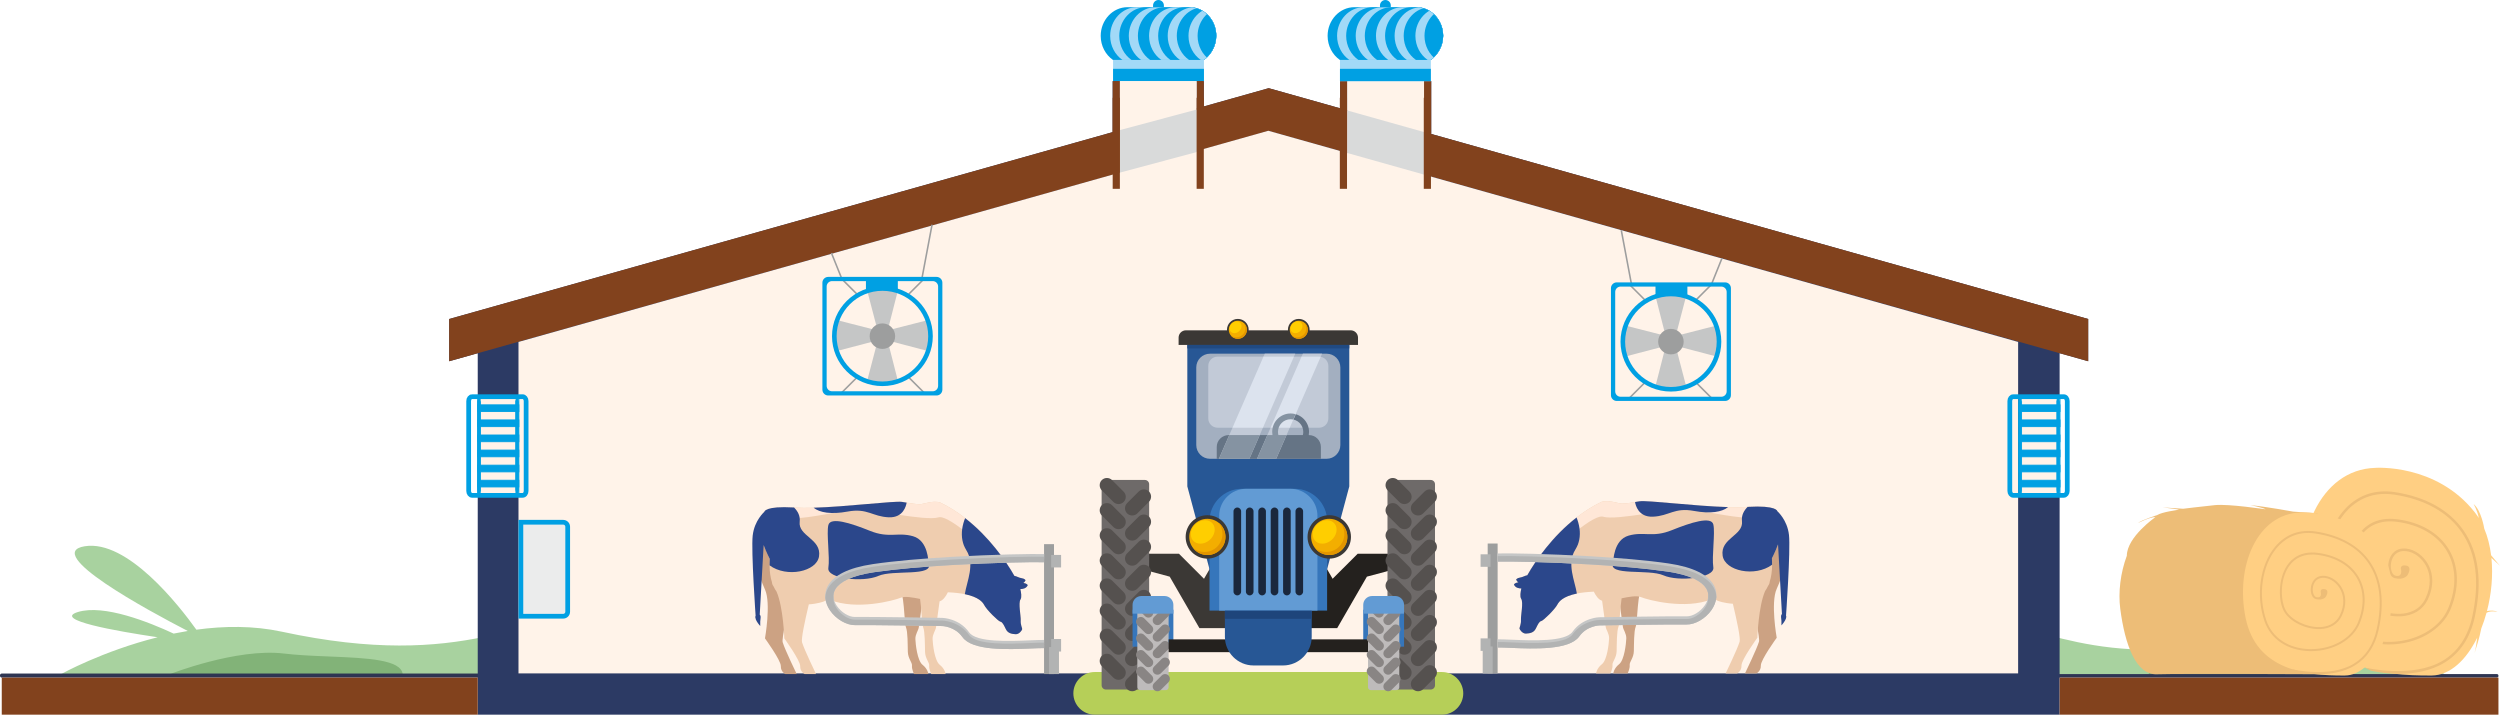 <?xml version="1.0" encoding="UTF-8"?> <!-- Creator: CorelDRAW 2021.5 --> <svg xmlns="http://www.w3.org/2000/svg" xmlns:xlink="http://www.w3.org/1999/xlink" xmlns:xodm="http://www.corel.com/coreldraw/odm/2003" xml:space="preserve" width="558.57mm" height="159.678mm" style="shape-rendering:geometricPrecision; text-rendering:geometricPrecision; image-rendering:optimizeQuality; fill-rule:evenodd; clip-rule:evenodd" viewBox="0 0 59985.92 17148.11"> <defs> <style type="text/css"> <![CDATA[ .str1 {stroke:#00A0E3;stroke-width:113.65;stroke-miterlimit:22.926} .str2 {stroke:#9D9E9E;stroke-width:37.89;stroke-miterlimit:22.926} .str0 {stroke:#00A0E3;stroke-width:21.48;stroke-miterlimit:22.926} .fil5 {fill:none} .fil19 {fill:none;fill-rule:nonzero} .fil4 {fill:#00A0E3} .fil39 {fill:#1A273C} .fil33 {fill:#1E457B} .fil40 {fill:#204A82} .fil25 {fill:#24211E} .fil24 {fill:#275795} .fil6 {fill:#2C3A64} .fil29 {fill:#3676BB} .fil26 {fill:#3B3835} .fil28 {fill:#55514F} .fil32 {fill:#629BD4} .fil41 {fill:#657485} .fil27 {fill:#6E6A69} .fil7 {fill:#82421D} .fil43 {fill:#8593A2} .fil31 {fill:#898584} .fil15 {fill:#9D9E9E} .fil3 {fill:#A2D9F7} .fil34 {fill:#A3AFC0} .fil16 {fill:#B2B3B3} .fil23 {fill:#B6CF58} .fil30 {fill:#BEBBBB} .fil35 {fill:#C2CAD7} .fil21 {fill:#C5C6C6} .fil20 {fill:#D9DADA} .fil42 {fill:#DCE3EE} .fil38 {fill:#E29500} .fil22 {fill:#EBECEC} .fil36 {fill:#F3AE00} .fil37 {fill:#FFCE00} .fil8 {fill:#FFF3E9} .fil13 {fill:#2B478B;fill-rule:nonzero} .fil2 {fill:#2E3552;fill-rule:nonzero} .fil1 {fill:#82B378;fill-rule:nonzero} .fil0 {fill:#A8D29F;fill-rule:nonzero} .fil18 {fill:#B2B3B3;fill-rule:nonzero} .fil17 {fill:#C5C6C6;fill-rule:nonzero} .fil11 {fill:#CCA283;fill-rule:nonzero} .fil10 {fill:#EDBD77;fill-rule:nonzero} .fil12 {fill:#EFCDAF;fill-rule:nonzero} .fil9 {fill:#FFCF83;fill-rule:nonzero} .fil14 {fill:#FFE7D7;fill-rule:nonzero} ]]> </style> <clipPath id="id0"> <path d="M28540.75 172.36l-1487.72 0c-353.29,0 -642.33,309.72 -642.33,688.29l0 0.01c0,241.66 117.82,455.28 294.9,578.18l2182.3 0c168.01,-124.46 295.19,-343.98 295.19,-578.18l0 -0.01c0,-378.57 -289.05,-688.29 -642.33,-688.29z"></path> </clipPath> <clipPath id="id1"> <path d="M11463.01 17148.1l37956.26 0 0 -8673.46 685.79 193.16 0 -1013.76 -15763.71 -4439.81 0 -1266.9 -172.5 0 0 1218.32 -1841.64 -518.69 0 -699.63 -172.5 0 0 651.04 -1713.56 -482.62 -1556.31 438.33 0 -606.75 -172.5 0 0 655.34 -1841.64 518.69 0 -1174.03 -172.5 0 0 1222.61 -15920.95 4484.11 0 1013.76 685.78 -193.14 0 8673.44z"></path> </clipPath> <clipPath id="id2" style="clip-rule:nonzero"> <path d="M35931.15 13279.87c257.21,-9.1 1221.86,8.04 2239.62,67.56 657.68,38.44 1338.35,94.46 1867.22,172.31 617.32,90.83 936.54,282.26 1068.7,496.01 65.54,106.02 86.58,216.71 75.24,324.29 -10.99,104.45 -52.48,204.47 -112.95,293.01 -141.27,206.78 -394.16,356.43 -602.44,351.82 -320.99,-7.12 -2039.32,21.02 -2085.42,21.77 -0.86,0.02 -305.37,6.24 -487,263.07l-0.38 0c-236.71,334.63 -1090.81,298.74 -1640.9,275.62 -128.63,-5.41 -239.97,-10.07 -317.46,-9.19l-1.54 -196.26c84.74,-0.96 197.01,3.75 326.71,9.19 508.49,21.37 1297.96,54.54 1472.97,-192.32l-0.26 -0.17c239.02,-337.95 641.31,-346.16 642.46,-346.19l1.16 0c5.05,-0.06 1765.68,-29.05 2093.51,-21.78 146.21,3.24 329.4,-110.07 436.2,-266.4 43.13,-63.15 72.52,-132.41 79.86,-202.19 7.02,-66.63 -6.07,-135.27 -46.78,-201.15 -104.37,-168.82 -379.2,-323.35 -930.18,-404.43 -524.68,-77.2 -1198.69,-132.74 -1849.51,-170.77 -1013.41,-59.24 -1968.89,-76.5 -2221.91,-67.55l-6.93 -196.26z"></path> </clipPath> <clipPath id="id3" style="clip-rule:nonzero"> <path d="M25054.8 13294.82c-257.21,-9.1 -1221.86,8.04 -2239.62,67.56 -657.68,38.44 -1338.35,94.46 -1867.22,172.31 -617.32,90.83 -936.54,282.26 -1068.7,496.01 -65.54,106.02 -86.58,216.71 -75.24,324.29 10.99,104.45 52.48,204.47 112.95,293.01 141.27,206.78 394.16,356.43 602.44,351.82 320.99,-7.12 2039.32,21.02 2085.42,21.77 0.86,0.02 305.37,6.24 487,263.07l0.38 0c236.71,334.63 1090.81,298.74 1640.9,275.62 128.63,-5.41 239.97,-10.07 317.46,-9.19l1.54 -196.26c-84.74,-0.96 -197.01,3.75 -326.71,9.19 -508.49,21.37 -1297.96,54.54 -1472.97,-192.32l0.26 -0.17c-239.02,-337.95 -641.31,-346.16 -642.46,-346.19l-1.16 0c-5.05,-0.06 -1765.68,-29.05 -2093.51,-21.78 -146.21,3.24 -329.4,-110.07 -436.2,-266.4 -43.13,-63.15 -72.52,-132.41 -79.86,-202.19 -7.02,-66.63 6.07,-135.27 46.78,-201.15 104.37,-168.82 379.2,-323.35 930.18,-404.43 524.68,-77.2 1198.69,-132.74 1849.51,-170.77 1013.41,-59.24 1968.89,-76.5 2221.91,-67.55l6.93 -196.26z"></path> </clipPath> <clipPath id="id4"> <path d="M33985.12 172.36l-1487.72 0c-353.29,0 -642.33,309.72 -642.33,688.29l0 0.01c0,241.66 117.82,455.28 294.9,578.18l2182.3 0c168.01,-124.46 295.19,-343.98 295.19,-578.18l0 -0.01c0,-378.57 -289.05,-688.29 -642.33,-688.29z"></path> </clipPath> </defs> <g id="Слой_x0020_1">  <path class="fil0" d="M27339.37 16186.23c3116.37,-584.19 6894.13,-1121.19 9997.41,-651.26 3103.28,469.95 4295.61,1104.02 7703.61,-354.77 745.68,-319.18 1352.75,-341.89 1899.81,-347.56l206.83 3.4c1834.83,77.18 3076.79,1296.09 6929.52,464.86 591.82,-127.68 1202.85,-119.95 1778.63,-41.18 362.29,-506.03 1438.09,-1882.44 2327.72,-1739.23 888.65,143.05 -1312.51,1334.87 -2147.92,1766.3 99.44,16.27 197.61,34.51 294.23,54.38 505.82,-235.82 1454.38,-617.02 1996.32,-449.64 529.71,163.59 -798.2,397.66 -1662.59,525.86 1152.75,289.14 2011.78,767.41 2011.78,767.41l-31335.35 1.44 0.01 0z"></path> <path class="fil1" d="M53058.94 15819.53l296.22 -12.66c58.69,-2.74 117.21,-5.65 175.23,-8.92l103.79 -6.23c136.84,-8.81 270.12,-19.89 395.93,-34.89 985.41,-117.69 2377.29,429.41 2377.29,429.41l-4853.15 0c34.33,-303.68 744.07,-335.55 1504.68,-366.7z"></path> <path class="fil2" d="M26910.23 16258.18l33001.86 0c20.19,0 36.69,-16.5 36.69,-36.69l0 -10.72c0,-20.18 -16.5,-36.71 -36.69,-36.71l-33001.86 0c-20.18,0 -36.67,16.53 -36.67,36.71l0 10.72c0,20.19 16.5,36.69 36.67,36.69z"></path> <path class="fil0" d="M37534.94 16175.38c-3587.1,-672.42 -7935.47,-1290.55 -11507.49,-749.63 -3572.03,540.93 -4944.45,1270.78 -8867.22,-408.36 -858.31,-367.39 -1557.09,-393.53 -2186.77,-400.06l-238.07 3.92c-2111.98,88.83 -3541.53,1491.86 -7976.21,535.07 -681.2,-146.97 -1384.54,-138.06 -2047.27,-47.4 -417.01,-582.47 -1655.31,-2166.78 -2679.32,-2001.95 -1022.88,164.65 1510.76,1536.5 2472.36,2033.1 -114.46,18.72 -227.46,39.71 -338.67,62.59 -582.21,-271.43 -1674.06,-710.23 -2297.85,-517.55 -609.73,188.3 918.77,457.74 1913.71,605.29 -1326.86,332.81 -2315.65,883.32 -2315.65,883.32l36068.44 1.65 0.01 0z"></path> <path class="fil1" d="M7930.51 15753.27l-340.96 -14.56c-67.55,-3.16 -134.92,-6.52 -201.69,-10.28l-119.47 -7.17c-157.52,-10.13 -310.92,-22.89 -455.74,-40.16 -1134.25,-135.46 -2736.38,494.27 -2736.38,494.27l5586.2 0c-39.51,-349.55 -856.44,-386.24 -1731.95,-422.09z"></path> <path class="fil2" d="M38028.91 16258.18l-37986.67 0c-23.25,0 -42.24,-18.99 -42.24,-42.22l0 -12.35c0,-23.23 18.99,-42.25 42.24,-42.25l37986.67 0c23.23,0 42.22,19.02 42.22,42.25l0 12.35c0,23.23 -18.99,42.22 -42.22,42.22z"></path> <rect class="fil3" x="26707.24" y="1438.83" width="2180.66" height="508.5"></rect> <path class="fil4" d="M28540.75 172.36l-1487.72 0c-353.29,0 -642.33,309.72 -642.33,688.29l0 0.01c0,241.66 117.82,455.28 294.9,578.18l2182.3 0c168.01,-124.46 295.19,-343.98 295.19,-578.18l0 -0.01c0,-378.57 -289.05,-688.29 -642.33,-688.29z"></path> <g> </g> <g style="clip-path:url(#id0)"> <g id="_2039243419728"> <path id="_1" class="fil3" d="M28767.78 172.36l-1487.73 0c-353.28,0 -642.33,309.72 -642.33,688.29l0 0.01c0,241.66 117.82,455.28 294.9,578.18l2198.83 -11.65c168.03,-124.46 278.66,-332.32 278.66,-566.52l0 -0.01c0,-378.57 -289.05,-688.29 -642.32,-688.29z"></path> <path class="fil4" d="M28986.02 172.36l-1487.73 0c-353.28,0 -642.32,309.72 -642.32,688.29l0 0.01c0,241.66 117.81,455.28 294.9,578.18l2198.83 -11.65c168.01,-124.46 278.66,-332.32 278.66,-566.52l0 -0.01c0,-378.57 -289.06,-688.29 -642.33,-688.29z"></path> <path class="fil3" d="M29214.87 172.36l-1487.73 0c-353.28,0 -642.32,309.72 -642.32,688.29l0 0.01c0,241.66 117.81,455.28 294.9,578.18l2198.83 -11.65c168.01,-124.46 278.66,-332.32 278.66,-566.52l0 -0.01c0,-378.57 -289.06,-688.29 -642.33,-688.29z"></path> <path class="fil4" d="M29433.13 172.36l-1487.73 0c-353.28,0 -642.33,309.72 -642.33,688.29l0 0.01c0,241.66 117.82,455.28 294.9,578.18l2198.83 -11.65c168.01,-124.46 278.66,-332.32 278.66,-566.52l0 -0.01c0,-378.57 -289.05,-688.29 -642.32,-688.29z"></path> <path class="fil3" d="M29701.04 172.36l-1487.73 0c-353.28,0 -642.33,309.72 -642.33,688.29l0 0.01c0,241.66 117.82,455.28 294.9,578.18l2198.83 -11.65c168.03,-124.46 278.66,-332.32 278.66,-566.52l0 -0.01c0,-378.57 -289.05,-688.29 -642.32,-688.29z"></path> <path class="fil4" d="M29919.28 172.36l-1487.72 0c-353.29,0 -642.33,309.72 -642.33,688.29l0 0.01c0,241.66 117.82,455.28 294.9,578.18l2198.83 -11.65c168.01,-124.46 278.66,-332.32 278.66,-566.52l0 -0.01c0,-378.57 -289.05,-688.29 -642.33,-688.29z"></path> <path class="fil3" d="M30148.13 172.36l-1487.73 0c-353.28,0 -642.32,309.72 -642.32,688.29l0 0.01c0,241.66 117.81,455.28 294.9,578.18l2198.83 -11.65c168.01,-124.46 278.66,-332.32 278.66,-566.52l0 -0.01c0,-378.57 -289.06,-688.29 -642.33,-688.29z"></path> <path class="fil4" d="M30366.38 172.36l-1487.73 0c-353.28,0 -642.33,309.72 -642.33,688.29l0 0.01c0,241.66 117.82,455.28 294.9,578.18l2198.83 -11.65c168.03,-124.46 278.66,-332.32 278.66,-566.52l0 -0.01c0,-378.57 -289.05,-688.29 -642.32,-688.29z"></path> <path class="fil3" d="M30647.32 172.36l-1487.73 0c-353.29,0 -642.33,309.72 -642.33,688.29l0 0.01c0,241.66 117.82,455.28 294.9,578.18l2198.83 -11.65c168.01,-124.46 278.66,-332.32 278.66,-566.52l0 -0.01c0,-378.57 -289.05,-688.29 -642.32,-688.29z"></path> <path class="fil4" d="M30865.57 172.36l-1487.73 0c-353.28,0 -642.32,309.72 -642.32,688.29l0 0.01c0,241.66 117.81,455.28 294.9,578.18l2198.83 -11.65c168.01,-124.46 278.66,-332.32 278.66,-566.52l0 -0.01c0,-378.57 -289.06,-688.29 -642.33,-688.29z"></path> </g> </g> <path class="fil5" d="M28540.75 172.36l-1487.72 0c-353.29,0 -642.33,309.72 -642.33,688.29l0 0.01c0,241.66 117.82,455.28 294.9,578.18l2182.3 0c168.01,-124.46 295.19,-343.98 295.19,-578.18l0 -0.01c0,-378.57 -289.05,-688.29 -642.33,-688.29z"></path> <path class="fil5" d="M28540.75 172.36l-1487.72 0c-353.29,0 -642.33,309.72 -642.33,688.29l0 0.01c0,241.66 117.82,455.28 294.9,578.18l2182.3 0c168.01,-124.46 295.19,-343.98 295.19,-578.18l0 -0.01c0,-378.57 -289.05,-688.29 -642.33,-688.29z"></path> <path class="fil5" d="M28540.75 172.36l-1487.72 0c-353.29,0 -642.33,309.72 -642.33,688.29l0 0.01c0,241.66 117.82,455.28 294.9,578.18l2182.3 0c168.01,-124.46 295.19,-343.98 295.19,-578.18l0 -0.01c0,-378.57 -289.05,-688.29 -642.33,-688.29z"></path> <path class="fil4" d="M27926.81 172.36l0 -42.46c0,-71.45 -58.46,-129.9 -129.91,-129.9l0 0c-71.45,0 -129.91,58.45 -129.91,129.9l0 42.46 259.82 0z"></path> <rect class="fil4" x="26707.24" y="1651.31" width="2180.66" height="296.02"></rect> <polygon class="fil6" points="11463.01,17148.1 49419.25,17148.1 49419.25,8474.64 50105.04,8667.81 50105.04,7654.04 34341.35,3214.24 34341.35,1947.34 34168.83,1947.34 34168.83,3165.65 32327.2,2646.95 32327.2,1947.34 32154.68,1947.34 32154.68,2598.37 30441.13,2115.76 28884.81,2554.08 28884.81,1947.34 28712.31,1947.34 28712.31,2602.67 26870.67,3121.37 26870.67,1947.34 26698.16,1947.34 26698.16,3169.95 10777.22,7654.04 10777.22,8667.81 11463.01,8474.66 "></polygon> <g> </g> <g style="clip-path:url(#id1)"> <g id="_2039243411904"> <polygon id="_1_0" class="fil7" points="7218.5,1268.08 51490.46,1268.08 50105.04,8667.81 30441.13,3140.89 10777.22,8667.81 "></polygon> </g> </g> <polygon class="fil5" points="11463.01,17148.1 49419.26,17148.1 49419.26,8474.64 50105.06,8667.8 50105.06,7654.04 34341.35,3214.23 34341.35,1947.33 34168.84,1947.33 34168.84,3165.65 32327.2,2646.95 32327.2,1947.33 32154.7,1947.33 32154.7,2598.37 30441.14,2115.75 28884.83,2554.08 28884.83,1947.33 28712.32,1947.33 28712.32,2602.67 26870.68,3121.36 26870.68,1947.33 26698.17,1947.33 26698.17,3169.94 10777.22,7654.05 10777.22,8667.81 11463.01,8474.66 "></polygon> <polygon class="fil5" points="11463.01,17148.1 49419.26,17148.1 49419.26,8474.64 50105.06,8667.81 50105.06,7654.04 34341.35,3214.24 34341.35,1947.34 34168.84,1947.34 34168.84,3165.65 32327.2,2646.95 32327.2,1947.34 32154.7,1947.34 32154.7,2598.37 30441.14,2115.76 28884.83,2554.08 28884.83,1947.34 28712.32,1947.34 28712.32,2602.67 26870.68,3121.37 26870.68,1947.34 26698.17,1947.34 26698.17,3169.95 10777.22,7654.05 10777.22,8667.81 11463.01,8474.66 "></polygon> <polygon class="fil5" points="11463.01,17148.1 49419.25,17148.1 49419.25,8474.64 50105.04,8667.81 50105.04,7654.04 34341.35,3214.24 34341.35,1947.34 34168.83,1947.34 34168.83,3165.65 32327.2,2646.95 32327.2,1947.34 32154.68,1947.34 32154.68,2598.37 30441.13,2115.76 28884.81,2554.08 28884.81,1947.34 28712.31,1947.34 28712.31,2602.67 26870.67,3121.37 26870.67,1947.34 26698.16,1947.34 26698.16,3169.95 10777.22,7654.04 10777.22,8667.81 11463.01,8474.66 "></polygon> <polygon class="fil8" points="12440.8,16157.93 48423.59,16157.93 48423.59,8204.67 30432.19,3137.44 12440.8,8204.67 "></polygon> <rect class="fil8" x="26870.68" y="1947.34" width="1841.64" height="2359.59"></rect> <rect class="fil8" x="32327.2" y="1947.34" width="1841.64" height="2359.59"></rect> <rect class="fil8 str0" x="11462.99" y="9517.96" width="986.73" height="2361.99"></rect> <path class="fil9" d="M56989.37 11226.2c0,0 1463.41,-111.25 2391.39,1066.57 34.29,43.52 66.22,89.23 96.01,136.77 -31.64,-179.38 -125.38,-336.56 -125.38,-336.56 190.36,158.64 256.71,590.85 256.71,590.85l-0.04 0.02c82.46,195.64 136.3,411.93 164.47,638.38 115.56,141.37 213.39,254.06 213.39,254.06l-206.03 -188.71c42.46,416 0.86,862.14 -106.54,1274.04 74.49,-13.33 180.43,-21.04 253.13,21.15 0,0 -144.96,-40.51 -264.11,19.92 -35.66,130.72 -77.96,257.69 -126.28,378.86 -38.82,210.18 -121.76,470.6 -162.05,592.15 27.15,-97.44 48.64,-235.5 65.06,-373.41 -260.45,529.97 -645.3,904.35 -1093.38,908.21 -1213.55,10.4 -2708.33,-176.03 -3031.7,-1760.36 -323.39,-1584.31 354.76,-3182.09 1675.36,-3221.95z"></path> <path class="fil9" d="M59374.03 15673.69c-7.16,25.75 -14.71,48.72 -22.64,68 -1.83,4.44 7.33,-21.77 22.64,-68z"></path> <path class="fil10" d="M57568.43 16167.16c336.45,0 741.49,-57.1 1087.27,-268.74 373.71,-228.71 617.85,-597.48 725.6,-1096.16 183.43,-848.83 93.35,-1545.24 -267.78,-2069.96 -337.59,-490.52 -907.67,-809.92 -1648.6,-923.74 -500.03,-76.88 -933.05,84.79 -1252.05,467.34 -460.97,552.83 -593.44,1486.67 -322.1,2270.93 191.71,554.15 703.74,896.5 1369.71,915.73 18.98,0.55 37.95,0.83 56.86,0.83 670.77,0 1275.49,-342.95 1483.14,-846.87 211.65,-513.74 200.66,-1016.31 -30.9,-1415.09 -235.18,-404.92 -679.28,-668.33 -1250.48,-741.67 -517.06,-66.58 -796.06,174.28 -938.9,387.85 -275.72,412.14 -275.04,1081.63 -90.24,1404.87 178.02,311.4 670.8,551.75 1098.68,536.84 308.78,-11.09 544.51,-154.03 663.74,-402.39 153.37,-319.56 143.3,-649.51 -27.58,-905.35 -137.56,-205.99 -359.8,-331.68 -566.04,-320.53 -236.82,12.89 -337.82,210.7 -352.32,376.15 -12.78,145.73 36.93,307.91 156.65,335.88 222.62,51.93 301.62,-69.59 304.89,-74.8 0,0 120.25,-198.48 -29.36,-227.01 -171.35,-32.67 -126.28,100.29 -126.28,100.29 -2.45,3.67 42.31,183.43 -135.38,141.9 -73.25,-17.1 -121.34,-136.09 -109.55,-270.94 12.97,-147.84 97.19,-309.62 294.68,-320.38 185.36,-10.54 386.04,105.07 511.81,293.41 158.6,237.42 167.07,545.35 23.33,844.85 -139.63,290.83 -409.21,360.5 -610.77,367.75 -407.29,13.92 -875.45,-212.42 -1043.36,-506.04 -155.61,-272.18 -197.43,-913.84 87.94,-1340.5 191.13,-285.66 495.5,-410.67 880.28,-361.15 551.89,70.87 979.96,323.63 1205.32,711.73 221.82,381.93 231.49,865.25 27.25,1361 -203.99,495.16 -813.74,827.54 -1481.64,808.2 -639.51,-18.46 -1130.6,-345.39 -1313.64,-874.55 -264.69,-765.09 -136.67,-1674.56 311.26,-2211.75 212.34,-254.64 592.07,-538.57 1195.73,-446.03 723.84,111.15 1279.68,421.67 1607.49,897.98 351.18,510.22 438.12,1190.62 258.37,2022.31 -104.1,481.63 -338.83,837.23 -697.7,1056.88 -725.24,443.86 -1869.15,175.2 -1879.16,172.57l129.43 69.92c5.51,1.43 303.7,78.44 694.39,78.44z"></path> <path class="fil10" d="M51031.89 13334.78l0 0c1.81,-452.3 686.27,-927.04 686.27,-927.04 -118.31,-9.32 -420.35,143.22 -420.35,143.22 81,-71.6 457.72,-189.9 457.72,-189.9 121.42,-77.84 501.28,-124.54 523.08,-130.78 21.79,-6.24 -389.22,-56.04 -389.22,-56.04l493.53 33.04c0,0 443.68,-54.87 767.5,-87.55 323.8,-32.7 1211.21,101.22 1211.21,101.22 -40.45,-34.28 -367.4,-101.22 -367.4,-101.22 415.36,42 1025.57,155.63 1026.56,155.83 354.29,23.54 589.5,44.17 589.5,44.17l214.76 3858.62c0,0 -3568.24,-18.68 -4072.6,0 -504.44,18.71 -765.98,-709.9 -878.08,-1569.25 -51.89,-397.77 4.36,-863.59 157.53,-1274.32z"></path> <path class="fil9" d="M55197.45 12297.02c0,0 1148.89,-87.34 1877.44,837.37 27.04,34.31 52.02,70.48 75.46,107.97 -24.71,-141.06 -98.52,-264.81 -98.52,-264.81 149.43,124.54 201.55,463.82 201.55,463.82 0,0 -0.13,0.16 -0.19,0.2 64.74,153.55 107.16,323.25 129.26,501 90.72,110.98 167.54,199.48 167.54,199.48l-161.83 -148.19c33.36,326.64 0.61,676.86 -83.7,1000.29 58.45,-10.47 141.74,-16.56 198.83,16.59 0,0 -113.85,-31.84 -207.4,15.68 -27.94,102.47 -61.13,201.97 -99.02,296.99 -30.53,165.72 -96.13,371.42 -127.65,466.46 21.49,-76.66 38.49,-185.7 51.48,-294.72 -204.49,416.22 -506.58,710.38 -858.45,713.39 -952.71,8.18 -2126.25,-138.19 -2380.14,-1382.01 -253.86,-1243.82 278.51,-2498.23 1315.33,-2529.53z"></path> <path class="fil9" d="M57069.24 15789.88c-5.52,19.68 -11.29,37.39 -17.42,52.24 -1.41,3.45 5.63,-16.67 17.42,-52.24z"></path> <path class="fil10" d="M55652.06 16176.12c264.14,0 582.13,-44.81 853.58,-210.95 293.41,-179.57 485.07,-469.13 569.66,-860.6 143.99,-666.4 73.27,-1213.14 -210.23,-1625.08 -265.04,-385.14 -712.61,-635.88 -1294.29,-725.21 -392.54,-60.4 -732.53,66.53 -982.97,366.89 -361.9,433.97 -465.86,1167.12 -252.85,1782.87 150.51,435.06 552.49,703.79 1075.32,718.89 14.91,0.43 29.81,0.64 44.68,0.64 526.59,0 1001.34,-269.2 1164.33,-664.85 166.19,-403.33 157.59,-797.87 -24.23,-1110.97 -184.63,-317.88 -533.28,-524.7 -981.72,-582.27 -405.93,-52.28 -624.96,136.83 -737.14,304.49 -216.44,323.59 -215.92,849.17 -70.81,1102.93 139.73,244.5 526.59,433.21 862.55,421.48 242.42,-8.71 427.48,-120.9 521.09,-315.94 120.39,-250.85 112.51,-509.88 -21.65,-710.74 -107.99,-161.7 -282.47,-260.38 -444.4,-251.65 -185.94,10.12 -265.19,165.41 -276.58,295.31 -10.05,114.43 29,241.76 122.97,263.69 174.79,40.78 236.8,-54.61 239.36,-58.68 0,0 94.4,-155.84 -23.07,-178.24 -134.5,-25.65 -99.13,78.74 -99.13,78.74 -1.89,2.89 33.23,144 -106.28,111.4 -57.48,-13.45 -95.28,-106.83 -85.99,-212.72 10.18,-116.05 76.25,-243.06 231.33,-251.51 145.51,-8.28 303.06,82.48 401.83,230.34 124.5,186.39 131.15,428.16 18.29,663.28 -109.59,228.32 -321.24,283.02 -479.49,288.7 -319.77,10.93 -687.31,-166.77 -819.14,-397.26 -122.16,-213.73 -155.02,-717.45 69.06,-1052.4 150.05,-224.31 388.97,-322.43 691.08,-283.55 433.29,55.62 769.36,254.06 946.28,558.75 174.15,299.82 181.75,679.31 21.4,1068.51 -160.16,388.75 -638.86,649.69 -1163.25,634.49 -502.06,-14.48 -887.61,-271.18 -1031.3,-686.58 -207.79,-600.63 -107.33,-1314.66 244.37,-1736.39 166.7,-199.92 464.85,-422.85 938.77,-350.19 568.25,87.28 1004.67,331.02 1261.99,704.97 275.72,400.59 343.98,934.76 202.85,1587.71 -81.69,378.12 -266.03,657.29 -547.8,829.74 -569.35,348.45 -1467.41,137.54 -1475.26,135.43l101.61 54.92c4.32,1.16 238.41,61.58 545.16,61.58z"></path> <rect class="fil7" x="42.22" y="16258.17" width="11420.78" height="889.92"></rect> <rect class="fil7" x="49419.25" y="16258.17" width="10529.52" height="889.92"></rect> <path class="fil11" d="M41688.19 13029.65c0,0 568.51,2193.62 517.5,2366.96 -50.98,173.34 -336.5,762.5 -336.5,762.5l274.73 0c0,0 111.05,-54.38 106.51,-190.35 -4.54,-135.96 380.7,-666.25 380.7,-666.25 0,0 -151.11,-842.12 0,-1173.86 650.82,-1428.56 -439.25,-1414.97 -942.94,-1099.01z"></path> <path class="fil11" d="M38768.06 13788.74c0,0 163.17,1178.4 172.22,1250.92 9.06,72.5 86.12,163.16 81.6,281 -4.54,117.84 -45.33,516.67 -172.24,616.4 -126.92,99.69 -140.51,222.07 -140.51,222.07l344.46 0c0,0 58.92,-117.84 49.85,-199.42 -9.06,-81.57 95.19,-167.69 99.71,-335.39 4.53,-167.7 0,-480.43 45.32,-589.21 45.32,-108.78 31.73,-856.59 181.3,-1024.29 149.58,-167.69 -661.72,-222.09 -661.72,-222.09z"></path> <path class="fil12" d="M42463.23 13956.4c35.8,-111.89 56.78,-245.93 57.95,-406.16 0,-50.59 -1.87,-101.16 -5.6,-155.49 0,0 449.59,-816.81 129.24,-1129.63 0,0 -1.87,-39.35 -104.91,-71.21 -93.67,-29.96 -271.62,-50.59 -606.95,-31.84 -9.38,0 -18.73,1.88 -28.09,1.88 -125.52,7.51 -275.37,9.39 -440.23,3.76 -801.8,-22.47 -1937.02,-168.64 -2124.35,-140.5 -33.73,5.63 -69.32,11.25 -108.67,18.7 -95.54,15.01 -200.45,33.76 -307.23,37.51 -91.8,5.63 -312.84,-99.28 -498.31,-41.22 -215.43,103.04 -415.88,232.3 -597.58,374.67 -288.5,224.78 -532.03,479.55 -730.61,726.83 -198.57,245.43 -350.31,479.57 -451.47,659.43 -0.03,0.06 -0.08,0.11 -0.12,0.17 -0.14,0.02 -0.29,0.02 -0.43,0.03l-0.14 0c-50.35,5.29 -109.39,47.05 -169.53,54.85 -81.63,10.59 -97.22,50.8 -97.22,50.8 12.31,29.28 31.48,49.69 53.76,64.02 -2.81,0.62 -5.78,1.11 -8.57,1.41 -81.65,10.6 -97.24,50.8 -97.24,50.8 33.51,79.45 116.87,93.96 176.99,94.1l0.23 0c-0.05,0.14 -0.06,0.27 -0.12,0.41 -18.73,78.72 -39.34,194.85 -3.73,249.16 56.18,84.31 -11.24,397.14 -5.62,502.06 7.49,104.91 -37.47,183.58 -35.6,209.83 1.87,24.34 71.18,125.49 155.48,121.75 84.3,-5.63 185.44,-15.01 236.04,-119.87 52.47,-106.8 82.4,-172.4 133,-181.71 48.71,-9.39 329.71,-282.87 389.66,-402.79 31.83,-59.97 125.5,-187.36 462.71,-256.63 108.66,-22.49 241.66,-37.5 406.5,-44.95 52.21,107.74 119.58,195.58 199.3,217.76 40.71,294.87 81.36,590.17 85.74,625.36 9.07,72.5 86.13,163.16 81.6,281 -4.54,117.84 -45.34,516.67 -172.24,616.4 -126.89,99.69 -140.5,222.07 -140.5,222.07l344.46 0c0,0 58.93,-117.84 49.86,-199.42 -9.09,-81.57 95.16,-167.69 99.69,-335.39 4.54,-167.7 0,-480.43 45.32,-589.21 29.18,-70 33.96,-404.66 73.52,-679.07 182.44,-37.21 362.82,-69.58 459.13,-30.25 183.59,74.92 1067.8,305.37 1699.11,54.33 0,0 88.06,-3.75 136.76,29.95 15.38,11.56 173.33,63.87 374.84,76.61 99.48,417.38 186.16,829.26 162.43,909.93 -50.98,173.35 -336.51,762.5 -336.51,762.5l274.74 0c0,0 111.03,-54.37 106.51,-190.35 -4.54,-135.96 380.7,-666.25 380.7,-666.25 0,0 24.25,-747.75 185.46,-1120.14 26.96,-37.91 51.32,-80.19 72.72,-127.23 23.81,-30.25 35.93,-63.62 38.1,-98.75z"></path> <path class="fil13" d="M42744.39 15006.04c0,0 199.9,-215.14 75.65,-263.77 -124.26,-48.63 -75.65,97.24 -75.65,153.98l0 109.79z"></path> <path class="fil14" d="M42539.9 12193.93c-232.28,114.28 -488.92,219.2 -640.68,222.95 -331.56,5.62 -1137.09,-185.47 -1464.93,-206.09 -327.85,-20.62 -1656.03,286.63 -1968.88,187.33 -7.49,-3.75 -14.98,-3.75 -24.35,-3.75 -69.31,-5.63 -174.23,43.09 -303.48,121.79 -73.07,46.83 -153.6,102.99 -237.91,166.72 -545.16,412.12 -1253.26,1120.25 -1253.26,1120.25 101.15,-179.85 252.9,-414.01 451.48,-659.42 198.56,-247.29 442.1,-502.06 730.6,-726.84 181.71,-142.37 382.15,-271.63 597.58,-374.67 185.47,-58.07 406.51,46.84 498.31,41.21 106.78,-3.74 211.7,-22.49 307.23,-37.5 39.35,-7.44 74.94,-13.07 108.67,-18.7 187.33,-28.14 1322.55,118.03 2124.34,140.49 164.87,5.64 314.72,3.76 440.24,-3.75 9.36,0 18.72,-1.88 28.09,-1.88 335.33,-18.75 513.28,1.88 606.95,31.85z"></path> <path class="fil13" d="M41110.12 12583.95c-48.62,-202.62 -534.84,-48.63 -996.78,137.74 -461.92,186.41 -664.51,24.34 -1034.68,129.68 -370.18,105.36 -364.06,618.12 -375.88,648.3 -130.17,332.27 851.39,145.88 1211.12,305.27 359.75,159.38 1236.74,67.51 1196.22,-191.81 -40.52,-259.31 48.63,-826.6 0,-1029.18z"></path> <path class="fil13" d="M39659.53 12397.56c397.07,-16.23 510.54,-226.91 988.66,-137.78 393.04,73.27 671.18,26.1 816.15,-92.13 -800.91,-22.92 -1937.15,-167.91 -2123.3,-139.71 -33.87,5.11 -70.51,11.34 -109.09,17.75 10.79,70.02 77.25,366.13 427.58,351.87z"></path> <path class="fil13" d="M37828.5 12416.87c-288.51,224.78 -532.05,479.55 -730.61,726.84 -198.58,245.41 -350.32,479.57 -451.48,659.42 -50.58,5.62 -110.55,46.82 -170.46,54.32 -80.58,11.25 -97.44,50.59 -97.44,50.59 13.12,29.95 31.85,50.58 54.33,65.54l-9.36 0c-80.53,11.25 -97.42,52.46 -97.42,52.46 33.73,78.72 118.03,93.66 177.97,93.66 -18.74,78.72 -39.34,194.85 -3.75,249.16 56.2,84.31 -11.23,397.12 -5.62,502.06 7.49,104.91 -37.46,183.57 -35.59,209.84 1.87,24.32 71.18,125.48 155.49,121.74 84.28,-5.62 185.44,-15.01 236.02,-119.88 52.48,-106.79 82.42,-172.39 133.02,-181.7 48.7,-9.39 329.71,-282.88 389.65,-402.79 31.85,-59.97 125.51,-187.36 462.72,-256.63 -48.71,-311 -249.16,-715.63 -37.47,-1052.83 24.37,-41.21 44.97,-80.54 61.84,-121.74 13.1,-37.51 24.34,-74.92 31.84,-112.42 18.73,-91.81 18.73,-185.47 7.5,-271.63 -13.11,-99.31 -41.23,-191.1 -71.18,-266.01z"></path> <path class="fil13" d="M42925.4 12835.16c-40.54,-364.68 -280.26,-569.31 -280.26,-569.31 0,0 -6.65,-145.53 -712.16,-103.71 -85.25,84.91 -152.2,198.78 -135.17,340.83 41.66,348.39 -526.57,408.11 -464.18,830.89 54.21,367.01 775.69,521 1187.04,215.9 0.33,-49.27 -1.12,-100.98 -4.68,-155.34 0,0 78.76,-143.27 146.77,-332.71l97.21 1735.17 92.48 5.14c0,0 113.47,-1602.18 72.96,-1966.87z"></path> <rect class="fil15" x="35695.9" y="13041.54" width="238.71" height="3117.58"></rect> <rect class="fil16" x="35525.6" y="13300.13" width="238.71" height="300.28"></rect> <rect class="fil16" x="35525.6" y="15317.53" width="238.71" height="300.28"></rect> <rect class="fil16" x="35576.55" y="15511.31" width="238.71" height="647.81"></rect> <path class="fil17" d="M35931.15 13279.87c257.21,-9.1 1221.86,8.04 2239.62,67.56 657.68,38.44 1338.35,94.46 1867.22,172.31 617.32,90.83 936.54,282.26 1068.7,496.01 65.54,106.02 86.58,216.71 75.24,324.29 -10.99,104.45 -52.48,204.47 -112.95,293.01 -141.27,206.78 -394.16,356.43 -602.44,351.82 -320.99,-7.12 -2039.32,21.02 -2085.42,21.77 -0.86,0.02 -305.37,6.24 -487,263.07l-0.38 0c-236.71,334.63 -1090.81,298.74 -1640.9,275.62 -128.63,-5.41 -239.97,-10.07 -317.46,-9.19l-1.54 -196.26c84.74,-0.96 197.01,3.75 326.71,9.19 508.49,21.37 1297.96,54.54 1472.97,-192.32l-0.26 -0.17c239.02,-337.95 641.31,-346.16 642.46,-346.19l1.16 0c5.05,-0.06 1765.68,-29.05 2093.51,-21.78 146.21,3.24 329.4,-110.07 436.2,-266.4 43.13,-63.15 72.52,-132.41 79.86,-202.19 7.02,-66.63 -6.07,-135.27 -46.78,-201.15 -104.37,-168.82 -379.2,-323.35 -930.18,-404.43 -524.68,-77.2 -1198.69,-132.74 -1849.51,-170.77 -1013.41,-59.24 -1968.89,-76.5 -2221.91,-67.55l-6.93 -196.26z"></path> <g> </g> <g style="clip-path:url(#id2)"> <g id="_2039243365872"> <path id="_1_1" class="fil18" d="M35931.15 13344.34c257.21,-9.11 1221.86,8.04 2239.62,67.55 657.68,38.44 1338.35,94.47 1867.22,172.31 617.32,90.84 936.54,282.27 1068.7,496.02 65.54,106.02 86.58,216.7 75.24,324.29 -10.99,104.44 -52.48,204.46 -112.95,293.01 -141.27,206.78 -394.16,356.43 -602.44,351.81 -320.99,-7.12 -2039.32,21.02 -2085.42,21.77 -0.86,0.03 -305.37,6.24 -487,263.07l-0.38 0c-236.71,334.64 -1090.81,298.74 -1640.9,275.62 -128.63,-5.4 -239.97,-10.06 -317.46,-9.18l-1.54 -196.26c84.74,-0.97 197.01,3.74 326.71,9.18 508.49,21.38 1297.96,54.56 1472.97,-192.32l-0.26 -0.17c239.02,-337.94 641.31,-346.16 642.46,-346.18l1.16 0c5.05,-0.08 1765.68,-29.06 2093.51,-21.79 146.21,3.24 329.4,-110.07 436.2,-266.39 43.13,-63.16 72.52,-132.43 79.86,-202.19 7.02,-66.64 -6.07,-135.27 -46.78,-201.15 -104.37,-168.82 -379.2,-323.35 -930.18,-404.43 -524.68,-77.21 -1198.69,-132.75 -1849.51,-170.77 -1013.41,-59.25 -1968.89,-76.51 -2221.91,-67.55l-6.93 -196.26z"></path> </g> </g> <path class="fil19" d="M35931.15 13279.87c257.21,-9.1 1221.86,8.04 2239.62,67.56 657.68,38.44 1338.35,94.46 1867.22,172.31 617.32,90.83 936.54,282.26 1068.7,496.01 65.54,106.02 86.58,216.71 75.24,324.29 -10.99,104.45 -52.48,204.47 -112.95,293.01 -141.27,206.78 -394.16,356.43 -602.44,351.82 -320.99,-7.12 -2039.32,21.02 -2085.42,21.77 -0.86,0.02 -305.37,6.24 -487,263.07l-0.38 0c-236.71,334.63 -1090.81,298.74 -1640.9,275.62 -128.63,-5.41 -239.97,-10.07 -317.46,-9.19l-1.54 -196.26c84.74,-0.96 197.01,3.75 326.71,9.19 508.49,21.37 1297.96,54.54 1472.97,-192.32l-0.26 -0.17c239.02,-337.95 641.31,-346.16 642.46,-346.19l1.16 0c5.05,-0.06 1765.68,-29.05 2093.51,-21.78 146.21,3.24 329.4,-110.07 436.2,-266.4 43.13,-63.15 72.52,-132.41 79.86,-202.19 7.02,-66.63 -6.07,-135.27 -46.78,-201.15 -104.37,-168.82 -379.2,-323.35 -930.18,-404.43 -524.68,-77.2 -1198.69,-132.74 -1849.51,-170.77 -1013.41,-59.24 -1968.89,-76.5 -2221.91,-67.55l-6.93 -196.26z"></path> <path class="fil19" d="M35931.15 13279.87c257.21,-9.1 1221.86,8.04 2239.62,67.56 657.68,38.44 1338.35,94.46 1867.22,172.31 617.32,90.83 936.54,282.26 1068.7,496.01 65.54,106.02 86.58,216.71 75.24,324.29 -10.99,104.45 -52.48,204.47 -112.95,293.01 -141.27,206.78 -394.16,356.43 -602.44,351.82 -320.99,-7.12 -2039.32,21.02 -2085.42,21.77 -0.86,0.02 -305.37,6.24 -487,263.07l-0.38 0c-236.71,334.63 -1090.81,298.74 -1640.9,275.62 -128.63,-5.41 -239.97,-10.07 -317.46,-9.19l-1.54 -196.26c84.74,-0.96 197.01,3.75 326.71,9.19 508.49,21.37 1297.96,54.54 1472.97,-192.32l-0.26 -0.17c239.02,-337.95 641.31,-346.16 642.46,-346.19l1.16 0c5.05,-0.06 1765.68,-29.05 2093.51,-21.78 146.21,3.24 329.4,-110.07 436.2,-266.4 43.13,-63.15 72.52,-132.41 79.86,-202.19 7.02,-66.63 -6.07,-135.27 -46.78,-201.15 -104.37,-168.82 -379.2,-323.35 -930.18,-404.43 -524.68,-77.2 -1198.69,-132.74 -1849.51,-170.77 -1013.41,-59.24 -1968.89,-76.5 -2221.91,-67.55l-6.93 -196.26z"></path> <path class="fil19" d="M35931.15 13279.87c257.21,-9.1 1221.86,8.04 2239.62,67.56 657.68,38.44 1338.35,94.46 1867.22,172.31 617.32,90.83 936.54,282.26 1068.7,496.01 65.54,106.02 86.58,216.71 75.24,324.29 -10.99,104.45 -52.48,204.47 -112.95,293.01 -141.27,206.78 -394.16,356.43 -602.44,351.82 -320.99,-7.12 -2039.32,21.02 -2085.42,21.77 -0.86,0.02 -305.37,6.24 -487,263.07l-0.38 0c-236.71,334.63 -1090.81,298.74 -1640.9,275.62 -128.63,-5.41 -239.97,-10.07 -317.46,-9.19l-1.54 -196.26c84.74,-0.96 197.01,3.75 326.71,9.19 508.49,21.37 1297.96,54.54 1472.97,-192.32l-0.26 -0.17c239.02,-337.95 641.31,-346.16 642.46,-346.19l1.16 0c5.05,-0.06 1765.68,-29.05 2093.51,-21.78 146.21,3.24 329.4,-110.07 436.2,-266.4 43.13,-63.15 72.52,-132.41 79.86,-202.19 7.02,-66.63 -6.07,-135.27 -46.78,-201.15 -104.37,-168.82 -379.2,-323.35 -930.18,-404.43 -524.68,-77.2 -1198.69,-132.74 -1849.51,-170.77 -1013.41,-59.24 -1968.89,-76.5 -2221.91,-67.55l-6.93 -196.26z"></path> <path class="fil11" d="M19297.76 13044.6c0,0 -568.51,2193.62 -517.5,2366.96 50.98,173.34 336.5,762.5 336.5,762.5l-274.73 0c0,0 -111.05,-54.38 -106.51,-190.35 4.54,-135.96 -380.7,-666.25 -380.7,-666.25 0,0 151.11,-842.12 0,-1173.86 -650.82,-1428.56 439.25,-1414.97 942.94,-1099.01z"></path> <path class="fil11" d="M22217.89 13803.69c0,0 -163.17,1178.4 -172.22,1250.92 -9.06,72.5 -86.12,163.16 -81.6,281 4.54,117.84 45.33,516.67 172.24,616.4 126.92,99.69 140.51,222.07 140.51,222.07l-344.46 0c0,0 -58.92,-117.84 -49.85,-199.42 9.06,-81.57 -95.19,-167.69 -99.71,-335.39 -4.53,-167.7 0,-480.43 -45.32,-589.21 -45.32,-108.78 -31.73,-856.59 -181.3,-1024.29 -149.58,-167.69 661.72,-222.09 661.72,-222.09z"></path> <path class="fil12" d="M18522.73 13971.35c-35.8,-111.89 -56.78,-245.93 -57.95,-406.16 0,-50.59 1.87,-101.16 5.6,-155.49 0,0 -449.59,-816.81 -129.24,-1129.63 0,0 1.87,-39.35 104.91,-71.21 93.67,-29.96 271.62,-50.59 606.95,-31.84 9.38,0 18.73,1.88 28.09,1.88 125.52,7.51 275.37,9.39 440.23,3.76 801.8,-22.47 1937.02,-168.64 2124.35,-140.5 33.73,5.63 69.32,11.25 108.67,18.7 95.54,15.01 200.45,33.76 307.23,37.51 91.8,5.63 312.84,-99.28 498.31,-41.22 215.43,103.04 415.88,232.3 597.58,374.67 288.5,224.78 532.03,479.55 730.61,726.83 198.57,245.43 350.31,479.57 451.47,659.43 0.03,0.06 0.08,0.11 0.12,0.17 0.14,0.02 0.29,0.02 0.43,0.03l0.14 0c50.35,5.29 109.39,47.05 169.53,54.85 81.63,10.59 97.22,50.8 97.22,50.8 -12.31,29.28 -31.48,49.69 -53.76,64.02 2.81,0.62 5.78,1.11 8.57,1.41 81.65,10.6 97.24,50.8 97.24,50.8 -33.51,79.45 -116.87,93.96 -176.99,94.1l-0.23 0c0.05,0.14 0.06,0.27 0.12,0.41 18.73,78.72 39.34,194.85 3.73,249.16 -56.18,84.31 11.24,397.14 5.62,502.06 -7.49,104.91 37.47,183.58 35.6,209.83 -1.87,24.34 -71.18,125.49 -155.48,121.75 -84.3,-5.63 -185.44,-15.01 -236.04,-119.87 -52.47,-106.8 -82.4,-172.4 -133,-181.71 -48.71,-9.39 -329.71,-282.87 -389.66,-402.79 -31.83,-59.97 -125.5,-187.36 -462.71,-256.63 -108.66,-22.49 -241.66,-37.5 -406.5,-44.95 -52.21,107.74 -119.58,195.58 -199.3,217.76 -40.71,294.87 -81.36,590.17 -85.74,625.36 -9.07,72.5 -86.13,163.16 -81.6,281 4.54,117.84 45.34,516.67 172.24,616.4 126.89,99.69 140.5,222.07 140.5,222.07l-344.46 0c0,0 -58.93,-117.84 -49.86,-199.42 9.09,-81.57 -95.16,-167.69 -99.69,-335.39 -4.54,-167.7 0,-480.43 -45.32,-589.21 -29.18,-70 -33.96,-404.66 -73.52,-679.07 -182.44,-37.21 -362.82,-69.58 -459.13,-30.25 -183.59,74.92 -1067.8,305.37 -1699.11,54.33 0,0 -88.06,-3.75 -136.76,29.95 -15.38,11.56 -173.33,63.87 -374.84,76.61 -99.48,417.38 -186.16,829.26 -162.43,909.93 50.98,173.35 336.51,762.5 336.51,762.5l-274.74 0c0,0 -111.03,-54.37 -106.51,-190.35 4.54,-135.96 -380.7,-666.25 -380.7,-666.25 0,0 -24.25,-747.75 -185.46,-1120.14 -26.96,-37.91 -51.32,-80.19 -72.72,-127.23 -23.81,-30.25 -35.93,-63.62 -38.1,-98.75z"></path> <path class="fil13" d="M18241.56 15020.99c0,0 -199.9,-215.14 -75.65,-263.77 124.26,-48.63 75.65,97.24 75.65,153.98l0 109.79z"></path> <path class="fil14" d="M18446.05 12208.87c232.28,114.28 488.92,219.2 640.68,222.95 331.56,5.62 1137.09,-185.47 1464.93,-206.09 327.85,-20.62 1656.03,286.63 1968.88,187.33 7.49,-3.75 14.98,-3.75 24.35,-3.75 69.31,-5.63 174.23,43.09 303.48,121.79 73.07,46.83 153.6,102.99 237.91,166.72 545.16,412.12 1253.26,1120.25 1253.26,1120.25 -101.15,-179.85 -252.9,-414.01 -451.48,-659.42 -198.56,-247.29 -442.1,-502.06 -730.6,-726.84 -181.71,-142.37 -382.15,-271.63 -597.58,-374.67 -185.47,-58.07 -406.51,46.84 -498.31,41.21 -106.78,-3.74 -211.7,-22.49 -307.23,-37.5 -39.35,-7.44 -74.94,-13.07 -108.67,-18.7 -187.33,-28.14 -1322.55,118.03 -2124.34,140.49 -164.87,5.64 -314.72,3.76 -440.24,-3.75 -9.36,0 -18.72,-1.88 -28.09,-1.88 -335.33,-18.75 -513.28,1.88 -606.95,31.85z"></path> <path class="fil13" d="M19875.83 12598.9c48.62,-202.62 534.84,-48.63 996.78,137.74 461.92,186.41 664.51,24.34 1034.68,129.68 370.18,105.36 364.06,618.12 375.88,648.3 130.17,332.27 -851.39,145.88 -1211.12,305.27 -359.75,159.38 -1236.74,67.51 -1196.22,-191.81 40.52,-259.31 -48.63,-826.6 0,-1029.18z"></path> <path class="fil13" d="M21326.42 12412.51c-397.07,-16.23 -510.54,-226.91 -988.66,-137.78 -393.04,73.27 -671.18,26.1 -816.15,-92.13 800.91,-22.92 1937.15,-167.91 2123.3,-139.71 33.87,5.11 70.51,11.34 109.09,17.75 -10.79,70.02 -77.25,366.13 -427.58,351.87z"></path> <path class="fil13" d="M23157.45 12431.82c288.51,224.78 532.05,479.55 730.61,726.84 198.58,245.41 350.32,479.57 451.48,659.42 50.58,5.62 110.55,46.82 170.46,54.32 80.58,11.25 97.44,50.59 97.44,50.59 -13.12,29.95 -31.85,50.58 -54.33,65.54l9.36 0c80.53,11.25 97.42,52.46 97.42,52.46 -33.73,78.72 -118.03,93.66 -177.97,93.66 18.74,78.72 39.34,194.85 3.75,249.16 -56.2,84.31 11.23,397.12 5.62,502.06 -7.49,104.91 37.46,183.57 35.59,209.84 -1.87,24.32 -71.18,125.48 -155.49,121.74 -84.28,-5.62 -185.44,-15.01 -236.02,-119.88 -52.48,-106.79 -82.42,-172.39 -133.02,-181.7 -48.7,-9.39 -329.71,-282.88 -389.65,-402.79 -31.85,-59.97 -125.51,-187.36 -462.72,-256.63 48.71,-311 249.16,-715.63 37.47,-1052.83 -24.37,-41.21 -44.97,-80.54 -61.84,-121.74 -13.1,-37.51 -24.34,-74.92 -31.84,-112.42 -18.73,-91.81 -18.73,-185.47 -7.5,-271.63 13.11,-99.31 41.23,-191.1 71.18,-266.01z"></path> <path class="fil13" d="M18060.55 12850.11c40.54,-364.68 280.26,-569.31 280.26,-569.31 0,0 6.65,-145.53 712.16,-103.71 85.25,84.91 152.2,198.78 135.17,340.83 -41.66,348.39 526.57,408.11 464.18,830.89 -54.21,367.01 -775.69,521 -1187.04,215.9 -0.33,-49.27 1.12,-100.98 4.68,-155.34 0,0 -78.76,-143.27 -146.77,-332.71l-97.21 1735.17 -92.48 5.14c0,0 -113.47,-1602.18 -72.96,-1966.87z"></path> <rect class="fil15" x="25051.33" y="13056.49" width="238.71" height="3117.58"></rect> <rect class="fil16" x="25221.63" y="13315.08" width="238.71" height="300.28"></rect> <rect class="fil16" x="25221.63" y="15332.48" width="238.71" height="300.28"></rect> <rect class="fil16" x="25170.69" y="15526.26" width="238.71" height="647.81"></rect> <path class="fil17" d="M25054.8 13294.82c-257.21,-9.1 -1221.86,8.04 -2239.62,67.56 -657.68,38.44 -1338.35,94.46 -1867.22,172.31 -617.32,90.83 -936.54,282.26 -1068.7,496.01 -65.54,106.02 -86.58,216.71 -75.24,324.29 10.99,104.45 52.48,204.47 112.95,293.01 141.27,206.78 394.16,356.43 602.44,351.82 320.99,-7.12 2039.32,21.02 2085.42,21.77 0.86,0.02 305.37,6.24 487,263.07l0.38 0c236.71,334.63 1090.81,298.74 1640.9,275.62 128.63,-5.41 239.97,-10.07 317.46,-9.19l1.54 -196.26c-84.74,-0.96 -197.01,3.75 -326.71,9.19 -508.49,21.37 -1297.96,54.54 -1472.97,-192.32l0.26 -0.17c-239.02,-337.95 -641.31,-346.16 -642.46,-346.19l-1.16 0c-5.05,-0.06 -1765.68,-29.05 -2093.51,-21.78 -146.21,3.24 -329.4,-110.07 -436.2,-266.4 -43.13,-63.15 -72.52,-132.41 -79.86,-202.19 -7.02,-66.63 6.07,-135.27 46.78,-201.15 104.37,-168.82 379.2,-323.35 930.18,-404.43 524.68,-77.2 1198.69,-132.74 1849.51,-170.77 1013.41,-59.24 1968.89,-76.5 2221.91,-67.55l6.93 -196.26z"></path> <g> </g> <g style="clip-path:url(#id3)"> <g id="_2039243373600"> <path id="_1_2" class="fil18" d="M25054.8 13359.29c-257.21,-9.11 -1221.86,8.04 -2239.62,67.55 -657.68,38.44 -1338.35,94.47 -1867.22,172.31 -617.32,90.84 -936.54,282.27 -1068.7,496.02 -65.54,106.02 -86.58,216.7 -75.24,324.29 10.99,104.44 52.48,204.46 112.95,293.01 141.27,206.78 394.16,356.43 602.44,351.81 320.99,-7.12 2039.32,21.02 2085.42,21.77 0.86,0.03 305.37,6.24 487,263.07l0.38 0c236.71,334.64 1090.81,298.74 1640.9,275.62 128.63,-5.4 239.97,-10.06 317.46,-9.18l1.54 -196.26c-84.74,-0.97 -197.01,3.74 -326.71,9.18 -508.49,21.38 -1297.96,54.56 -1472.97,-192.32l0.26 -0.17c-239.02,-337.94 -641.31,-346.16 -642.46,-346.18l-1.16 0c-5.05,-0.08 -1765.68,-29.06 -2093.51,-21.79 -146.21,3.24 -329.4,-110.07 -436.2,-266.39 -43.13,-63.16 -72.52,-132.43 -79.86,-202.19 -7.02,-66.64 6.07,-135.27 46.78,-201.15 104.37,-168.82 379.2,-323.35 930.18,-404.43 524.68,-77.21 1198.69,-132.75 1849.51,-170.77 1013.41,-59.25 1968.89,-76.51 2221.91,-67.55l6.93 -196.26z"></path> </g> </g> <path class="fil19" d="M25054.8 13294.82c-257.21,-9.1 -1221.86,8.04 -2239.62,67.56 -657.68,38.44 -1338.35,94.46 -1867.22,172.31 -617.32,90.83 -936.54,282.26 -1068.7,496.01 -65.54,106.02 -86.58,216.71 -75.24,324.29 10.99,104.45 52.48,204.47 112.95,293.01 141.27,206.78 394.16,356.43 602.44,351.82 320.99,-7.12 2039.32,21.02 2085.42,21.77 0.86,0.02 305.37,6.24 487,263.07l0.38 0c236.71,334.63 1090.81,298.74 1640.9,275.62 128.63,-5.41 239.97,-10.07 317.46,-9.19l1.54 -196.26c-84.74,-0.96 -197.01,3.75 -326.71,9.19 -508.49,21.37 -1297.96,54.54 -1472.97,-192.32l0.26 -0.17c-239.02,-337.95 -641.31,-346.16 -642.46,-346.19l-1.16 0c-5.05,-0.06 -1765.68,-29.05 -2093.51,-21.78 -146.21,3.24 -329.4,-110.07 -436.2,-266.4 -43.13,-63.15 -72.52,-132.41 -79.86,-202.19 -7.02,-66.63 6.07,-135.27 46.78,-201.15 104.37,-168.82 379.2,-323.35 930.18,-404.43 524.68,-77.2 1198.69,-132.74 1849.51,-170.77 1013.41,-59.24 1968.89,-76.5 2221.91,-67.55l6.93 -196.26z"></path> <path class="fil19" d="M25054.8 13294.82c-257.21,-9.1 -1221.86,8.04 -2239.62,67.56 -657.68,38.44 -1338.35,94.46 -1867.22,172.31 -617.32,90.83 -936.54,282.26 -1068.7,496.01 -65.54,106.02 -86.58,216.71 -75.24,324.29 10.99,104.45 52.48,204.47 112.95,293.01 141.27,206.78 394.16,356.43 602.44,351.82 320.99,-7.12 2039.32,21.02 2085.42,21.77 0.86,0.02 305.37,6.24 487,263.07l0.38 0c236.71,334.63 1090.81,298.74 1640.9,275.62 128.63,-5.41 239.97,-10.07 317.46,-9.19l1.54 -196.26c-84.74,-0.96 -197.01,3.75 -326.71,9.19 -508.49,21.37 -1297.96,54.54 -1472.97,-192.32l0.26 -0.17c-239.02,-337.95 -641.31,-346.16 -642.46,-346.19l-1.16 0c-5.05,-0.06 -1765.68,-29.05 -2093.51,-21.78 -146.21,3.24 -329.4,-110.07 -436.2,-266.4 -43.13,-63.15 -72.52,-132.41 -79.86,-202.19 -7.02,-66.63 6.07,-135.27 46.78,-201.15 104.37,-168.82 379.2,-323.35 930.18,-404.43 524.68,-77.2 1198.69,-132.74 1849.51,-170.77 1013.41,-59.24 1968.89,-76.5 2221.91,-67.55l6.93 -196.26z"></path> <path class="fil19" d="M25054.8 13294.82c-257.21,-9.1 -1221.86,8.04 -2239.62,67.56 -657.68,38.44 -1338.35,94.46 -1867.22,172.31 -617.32,90.83 -936.54,282.26 -1068.7,496.01 -65.54,106.02 -86.58,216.71 -75.24,324.29 10.99,104.45 52.48,204.47 112.95,293.01 141.27,206.78 394.16,356.43 602.44,351.82 320.99,-7.12 2039.32,21.02 2085.42,21.77 0.86,0.02 305.37,6.24 487,263.07l0.38 0c236.71,334.63 1090.81,298.74 1640.9,275.62 128.63,-5.41 239.97,-10.07 317.46,-9.19l1.54 -196.26c-84.74,-0.96 -197.01,3.75 -326.71,9.19 -508.49,21.37 -1297.96,54.54 -1472.97,-192.32l0.26 -0.17c-239.02,-337.95 -641.31,-346.16 -642.46,-346.19l-1.16 0c-5.05,-0.06 -1765.68,-29.05 -2093.51,-21.78 -146.21,3.24 -329.4,-110.07 -436.2,-266.4 -43.13,-63.15 -72.52,-132.41 -79.86,-202.19 -7.02,-66.63 6.07,-135.27 46.78,-201.15 104.37,-168.82 379.2,-323.35 930.18,-404.43 524.68,-77.2 1198.69,-132.74 1849.51,-170.77 1013.41,-59.24 1968.89,-76.5 2221.91,-67.55l6.93 -196.26z"></path> <rect class="fil4 str0" x="11463.01" y="9713.84" width="986.73" height="161.3"></rect> <rect class="fil4 str0" x="11463.01" y="10075.61" width="986.73" height="161.3"></rect> <rect class="fil4 str0" x="11463.01" y="10437.39" width="986.73" height="161.3"></rect> <rect class="fil4 str0" x="11463.01" y="10799.18" width="986.73" height="161.3"></rect> <rect class="fil4 str0" x="11463.01" y="11160.94" width="986.73" height="161.3"></rect> <rect class="fil4 str0" x="11463.01" y="11522.77" width="986.73" height="161.3"></rect> <path class="fil5 str1" d="M11327.97 9517.98l1212.92 0c45.74,-0.02 82.81,47.22 82.81,105.48l-0.01 2156.61c0.01,58.24 -37.06,105.48 -82.78,105.48l-1212.94 0.02c-45.7,-0.02 -82.77,-47.26 -82.77,-105.52l-0.02 -2156.57c0.02,-58.28 37.09,-105.52 82.81,-105.52l-0.02 0.02z"></path> <path class="fil4 str0" d="M11466.88 9517.98l56.82 0c2.16,-0.02 3.9,47.22 3.9,105.48l-0.01 2156.61c0.01,58.24 -1.73,105.48 -3.87,105.48l-56.84 0.02c-2.12,-0.02 -3.86,-47.26 -3.86,-105.52l-0.02 -2156.57c0.02,-58.28 1.76,-105.52 3.9,-105.52l-0.02 0.02z"></path> <path class="fil4 str0" d="M12377.59 9517.98l56.82 0c2.16,-0.02 3.9,47.22 3.9,105.48l-0.01 2156.61c0.01,58.24 -1.73,105.48 -3.87,105.48l-56.84 0.02c-2.12,-0.02 -3.86,-47.26 -3.86,-105.52l-0.02 -2156.57c0.02,-58.28 1.76,-105.52 3.9,-105.52l-0.02 0.02z"></path> <polygon class="fil20" points="28718.61,2626.21 26870.67,3121.37 26870.67,4142.02 28718.61,3646.88 "></polygon> <polygon class="fil20" points="32327.2,2650.5 34168.83,3168.87 34168.83,4189.53 32327.2,3671.17 "></polygon> <rect class="fil8 str0" x="48441.88" y="9517.96" width="986.73" height="2361.99"></rect> <rect class="fil4 str0" x="48441.89" y="9713.84" width="986.73" height="161.3"></rect> <rect class="fil4 str0" x="48441.89" y="10075.61" width="986.73" height="161.3"></rect> <rect class="fil4 str0" x="48441.89" y="10437.39" width="986.73" height="161.3"></rect> <rect class="fil4 str0" x="48441.89" y="10799.18" width="986.73" height="161.3"></rect> <rect class="fil4 str0" x="48441.89" y="11160.94" width="986.73" height="161.3"></rect> <rect class="fil4 str0" x="48441.89" y="11522.77" width="986.73" height="161.3"></rect> <path class="fil5 str1" d="M48306.85 9517.98l1212.93 0c45.71,-0.02 82.78,47.22 82.78,105.48l0.01 2156.61c-0.01,58.24 -37.08,105.48 -82.8,105.48l-1212.92 0.02c-45.73,-0.02 -82.8,-47.26 -82.8,-105.52l0.01 -2156.57c-0.01,-58.28 37.06,-105.52 82.78,-105.52l0.01 0.02z"></path> <path class="fil4 str0" d="M48445.77 9517.98l56.82 0c2.13,-0.02 3.87,47.22 3.87,105.48l0.01 2156.61c-0.01,58.24 -1.75,105.48 -3.89,105.48l-56.81 0.02c-2.15,-0.02 -3.89,-47.26 -3.89,-105.52l0 -2156.57c0,-58.28 1.74,-105.52 3.88,-105.52l0.01 0.02z"></path> <path class="fil4 str0" d="M49356.48 9517.98l56.82 0c2.13,-0.02 3.87,47.22 3.87,105.48l0.01 2156.61c-0.01,58.24 -1.75,105.48 -3.89,105.48l-56.81 0.02c-2.15,-0.02 -3.89,-47.26 -3.89,-105.52l0 -2156.57c0,-58.28 1.74,-105.52 3.88,-105.52l0.01 0.02z"></path> <line class="fil5 str2" x1="20201.92" y1="6697.28" x2="19950.18" y2="6071.25"></line> <line class="fil5 str2" x1="22118.05" y1="6697.28" x2="22363.86" y2="5391.45"></line> <polygon class="fil21" points="21020.77,7787.49 20807.51,6973.4 21114.78,6910.69 21469.06,6963.99 21538.02,6995.34 21315.42,7866.93 21064.62,7885.76 "></polygon> <polygon class="fil21" points="21020.77,8320.77 20807.51,9134.87 21114.78,9197.59 21469.06,9144.3 21538.02,9112.94 21315.42,8241.33 21064.62,8222.51 "></polygon> <polygon class="fil21" points="20906.13,8206.14 20092.03,8419.41 20029.33,8112.12 20082.63,7757.84 20113.97,7688.88 20985.58,7911.49 21004.39,8162.28 "></polygon> <polygon class="fil21" points="21439.42,8206.14 22253.51,8419.41 22316.22,8112.12 22262.92,7757.84 22231.57,7688.88 21359.97,7911.49 21341.15,8162.28 "></polygon> <circle class="fil15" cx="21172.77" cy="8066.11" r="306.15"></circle> <rect class="fil4" x="20777.66" y="6716.32" width="765.09" height="237.71"></rect> <line class="fil5 str2" x1="20565.3" y1="7060.64" x2="20201.93" y2="6697.26"></line> <line class="fil5 str2" x1="21802.25" y1="7060.64" x2="22165.63" y2="6697.26"></line> <line class="fil5 str2" x1="20565.3" y1="9052.1" x2="20201.93" y2="9415.46"></line> <line class="fil5 str2" x1="21802.25" y1="9052.1" x2="22165.63" y2="9415.46"></line> <path class="fil4" d="M21172.77 6868.49c667.8,0 1209.17,536.2 1209.17,1197.62 0,661.43 -541.37,1197.62 -1209.17,1197.62 -667.81,0 -1209.18,-536.2 -1209.18,-1197.62 0,-661.43 541.37,-1197.62 1209.18,-1197.62zm0 109.39c606.8,0 1098.72,487.22 1098.72,1088.23 0,601.01 -491.92,1088.22 -1098.72,1088.22 -606.8,0 -1098.72,-487.22 -1098.72,-1088.22 0,-601.02 491.92,-1088.23 1098.72,-1088.23z"></path> <path class="fil4" d="M19872.09 6644.01l2600.18 0c76.53,0 139.14,62.62 139.14,139.15l0 2567.1c0,76.53 -62.61,139.15 -139.14,139.15l-2600.18 0c-76.53,0 -139.15,-62.62 -139.15,-139.15l0 -2567.1c0,-76.53 62.62,-139.15 139.15,-139.15zm92.14 100.84l2415.9 0c71.11,0 129.28,58.16 129.28,129.28l0 2385.16c0,71.11 -58.16,129.27 -129.28,129.27l-2415.9 0c-71.11,0 -129.28,-58.15 -129.28,-129.27l0 -2385.16c0,-71.11 58.16,-129.28 129.28,-129.28z"></path> <line class="fil5 str2" x1="41063.39" y1="6828.66" x2="41315.13" y2="6202.6"></line> <line class="fil5 str2" x1="39147.26" y1="6828.66" x2="38901.44" y2="5522.8"></line> <polygon class="fil21" points="40244.54,7918.86 40457.8,7104.76 40150.53,7042.07 39796.26,7095.34 39727.29,7126.7 39949.88,7998.31 40200.69,8017.13 "></polygon> <polygon class="fil21" points="40244.54,8452.13 40457.8,9266.24 40150.53,9328.93 39796.26,9275.64 39727.29,9244.3 39949.88,8372.69 40200.69,8353.88 "></polygon> <polygon class="fil21" points="40359.18,8337.5 41173.28,8550.75 41235.98,8243.48 41182.69,7889.22 41151.34,7820.23 40279.73,8042.86 40260.92,8293.67 "></polygon> <polygon class="fil21" points="39825.9,8337.5 39011.8,8550.75 38949.08,8243.48 39002.39,7889.22 39033.74,7820.23 39905.34,8042.86 39924.16,8293.67 "></polygon> <circle class="fil15" cx="40092.54" cy="8197.47" r="306.15"></circle> <rect class="fil4" x="39722.56" y="6847.68" width="765.09" height="237.71"></rect> <line class="fil5 str2" x1="40700" y1="7192.02" x2="41063.38" y2="6828.64"></line> <line class="fil5 str2" x1="39463.06" y1="7192.02" x2="39099.67" y2="6828.64"></line> <line class="fil5 str2" x1="40700" y1="9183.45" x2="41063.38" y2="9546.84"></line> <line class="fil5 str2" x1="39463.06" y1="9183.45" x2="39099.67" y2="9546.84"></line> <path class="fil4" d="M40092.54 6999.86c-667.8,0 -1209.17,536.2 -1209.17,1197.62 0,661.43 541.37,1197.62 1209.17,1197.62 667.81,0 1209.18,-536.2 1209.18,-1197.62 0,-661.43 -541.37,-1197.62 -1209.18,-1197.62zm0 109.39c-606.8,0 -1098.72,487.22 -1098.72,1088.23 0,601.01 491.92,1088.22 1098.72,1088.22 606.8,0 1098.72,-487.22 1098.72,-1088.22 0,-601.02 -491.92,-1088.23 -1098.72,-1088.23z"></path> <path class="fil4" d="M41393.23 6775.37l-2600.18 0c-76.53,0 -139.14,62.62 -139.14,139.15l0 2567.1c0,76.53 62.61,139.15 139.14,139.15l2600.18 0c76.53,0 139.15,-62.62 139.15,-139.15l0 -2567.1c0,-76.53 -62.62,-139.15 -139.15,-139.15zm-92.14 100.84l-2415.9 0c-71.11,0 -129.28,58.16 -129.28,129.28l0 2385.16c0,71.11 58.16,129.27 129.28,129.27l2415.9 0c71.11,0 129.28,-58.15 129.28,-129.27l0 -2385.16c0,-71.11 -58.16,-129.28 -129.28,-129.28z"></path> <rect class="fil7" x="32148.4" y="2345.62" width="172.5" height="2184.96"></rect> <rect class="fil7" x="34162.54" y="2345.62" width="172.5" height="2184.96"></rect> <rect class="fil7" x="26698.16" y="2345.62" width="172.5" height="2184.96"></rect> <rect class="fil7" x="28712.31" y="2345.62" width="172.5" height="2184.96"></rect> <rect class="fil3" x="32151.6" y="1438.83" width="2180.66" height="508.5"></rect> <path class="fil4" d="M33985.12 172.36l-1487.72 0c-353.29,0 -642.33,309.72 -642.33,688.29l0 0.01c0,241.66 117.82,455.28 294.9,578.18l2182.3 0c168.01,-124.46 295.19,-343.98 295.19,-578.18l0 -0.01c0,-378.57 -289.05,-688.29 -642.33,-688.29z"></path> <g> </g> <g style="clip-path:url(#id4)"> <g id="_2039243404128"> <path id="_1_3" class="fil3" d="M34212.13 172.36l-1487.73 0c-353.28,0 -642.33,309.72 -642.33,688.29l0 0.01c0,241.66 117.82,455.28 294.9,578.18l2198.83 -11.65c168.03,-124.46 278.66,-332.32 278.66,-566.52l0 -0.01c0,-378.57 -289.05,-688.29 -642.32,-688.29z"></path> <path class="fil4" d="M34430.4 172.36l-1487.73 0c-353.28,0 -642.32,309.72 -642.32,688.29l0 0.01c0,241.66 117.81,455.28 294.9,578.18l2198.83 -11.65c168.01,-124.46 278.66,-332.32 278.66,-566.52l0 -0.01c0,-378.57 -289.06,-688.29 -642.33,-688.29z"></path> <path class="fil3" d="M34659.23 172.36l-1487.73 0c-353.28,0 -642.32,309.72 -642.32,688.29l0 0.01c0,241.66 117.81,455.28 294.9,578.18l2198.83 -11.65c168.01,-124.46 278.66,-332.32 278.66,-566.52l0 -0.01c0,-378.57 -289.06,-688.29 -642.33,-688.29z"></path> <path class="fil4" d="M34877.5 172.36l-1487.73 0c-353.28,0 -642.33,309.72 -642.33,688.29l0 0.01c0,241.66 117.82,455.28 294.9,578.18l2198.83 -11.65c168.01,-124.46 278.66,-332.32 278.66,-566.52l0 -0.01c0,-378.57 -289.05,-688.29 -642.32,-688.29z"></path> <path class="fil3" d="M35145.39 172.36l-1487.73 0c-353.28,0 -642.33,309.72 -642.33,688.29l0 0.01c0,241.66 117.82,455.28 294.9,578.18l2198.83 -11.65c168.03,-124.46 278.66,-332.32 278.66,-566.52l0 -0.01c0,-378.57 -289.05,-688.29 -642.32,-688.29z"></path> <path class="fil4" d="M35363.65 172.36l-1487.72 0c-353.29,0 -642.33,309.72 -642.33,688.29l0 0.01c0,241.66 117.82,455.28 294.9,578.18l2198.83 -11.65c168.01,-124.46 278.66,-332.32 278.66,-566.52l0 -0.01c0,-378.57 -289.05,-688.29 -642.33,-688.29z"></path> <path class="fil3" d="M35592.48 172.36l-1487.73 0c-353.28,0 -642.32,309.72 -642.32,688.29l0 0.01c0,241.66 117.81,455.28 294.9,578.18l2198.83 -11.65c168.01,-124.46 278.66,-332.32 278.66,-566.52l0 -0.01c0,-378.57 -289.06,-688.29 -642.33,-688.29z"></path> <path class="fil4" d="M35810.76 172.36l-1487.73 0c-353.28,0 -642.33,309.72 -642.33,688.29l0 0.01c0,241.66 117.82,455.28 294.9,578.18l2198.83 -11.65c168.03,-124.46 278.66,-332.32 278.66,-566.52l0 -0.01c0,-378.57 -289.05,-688.29 -642.32,-688.29z"></path> <path class="fil3" d="M36091.68 172.36l-1487.73 0c-353.29,0 -642.33,309.72 -642.33,688.29l0 0.01c0,241.66 117.82,455.28 294.9,578.18l2198.83 -11.65c168.01,-124.46 278.66,-332.32 278.66,-566.52l0 -0.01c0,-378.57 -289.05,-688.29 -642.32,-688.29z"></path> <path class="fil4" d="M36309.93 172.36l-1487.73 0c-353.28,0 -642.32,309.72 -642.32,688.29l0 0.01c0,241.66 117.81,455.28 294.9,578.18l2198.83 -11.65c168.01,-124.46 278.66,-332.32 278.66,-566.52l0 -0.01c0,-378.57 -289.06,-688.29 -642.33,-688.29z"></path> </g> </g> <path class="fil5" d="M33985.12 172.36l-1487.72 0c-353.29,0 -642.33,309.72 -642.33,688.29l0 0.01c0,241.66 117.82,455.28 294.9,578.18l2182.3 0c168.01,-124.46 295.19,-343.98 295.19,-578.18l0 -0.01c0,-378.57 -289.05,-688.29 -642.33,-688.29z"></path> <path class="fil5" d="M33985.12 172.36l-1487.72 0c-353.29,0 -642.33,309.72 -642.33,688.29l0 0.01c0,241.66 117.82,455.28 294.9,578.18l2182.3 0c168.01,-124.46 295.19,-343.98 295.19,-578.18l0 -0.01c0,-378.57 -289.05,-688.29 -642.33,-688.29z"></path> <path class="fil5" d="M33985.12 172.36l-1487.72 0c-353.29,0 -642.33,309.72 -642.33,688.29l0 0.01c0,241.66 117.82,455.28 294.9,578.18l2182.3 0c168.01,-124.46 295.19,-343.98 295.19,-578.18l0 -0.01c0,-378.57 -289.05,-688.29 -642.33,-688.29z"></path> <path class="fil4" d="M33371.17 172.36l0 -42.46c0,-71.45 -58.46,-129.9 -129.91,-129.9l0 0c-71.45,0 -129.91,58.45 -129.91,129.9l0 42.46 259.82 0z"></path> <rect class="fil4" x="32151.6" y="1651.31" width="2180.66" height="296.02"></rect> <path class="fil22 str1" d="M12498.34 12531.25l1015.62 0c59.07,0 107.39,48.33 107.39,107.39l0 2040.07c0,59.07 -48.33,107.39 -107.39,107.39l-1015.62 0 0 -2254.86z"></path> <path class="fil23" d="M26266.19 16124.8l8332 0c281.35,0 511.66,230.31 511.66,511.65l0 0c0,281.35 -230.31,511.66 -511.66,511.66l-8332 -0.01c-281.35,0 -511.66,-230.31 -511.66,-511.65l0 0c0,-281.51 230.31,-511.65 511.66,-511.65z"></path> <path class="fil24" d="M29021.59 13658.41l-532.58 -1987.91 0 -3447.01c1295.46,0 2591.09,0 3886.54,0l0 3447.01 -532.75 1987.92c-1896.23,404.48 -924.98,404.48 -2821.21,-0.01z"></path> <polygon class="fil25" points="31403.95,12898.06 31975.14,13887.7 32576.77,13286.23 33380.31,13286.23 33380.31,13680.35 32798.07,13836.32 32084.68,15072.24 31260.73,15072.24 30791.61,14259.7 30432.19,14355.98 30110.7,13504.98 30432.19,12598.71 "></polygon> <polygon class="fil26" points="29460.61,12898.06 28889.25,13887.7 28287.78,13286.23 27484.25,13286.23 27484.25,13680.35 28066.32,13836.32 28779.87,15072.24 29603.81,15072.24 30072.96,14259.7 30432.19,14355.98 30432.19,12598.71 "></polygon> <g id="_2038117460400"> <path class="fil27" d="M26535.28 11516.21l935.52 0c56.31,0 102.4,46.09 102.4,102.4l0 4823.94c0,56.31 -46.09,102.23 -102.4,102.23l-935.52 0c-56.31,0 -102.41,-46.09 -102.41,-102.23l0 -4823.94c0.18,-56.31 46.1,-102.4 102.41,-102.4z"></path> <path class="fil28" d="M26436.79 12121.92c0,0 0,0 0,0 67.53,-67.53 178.26,-67.53 245.79,0 93.04,93.04 185.92,185.92 278.96,278.96 67.53,67.53 67.53,178.26 0,245.79l0 0c-67.53,67.69 -178.26,67.69 -245.79,0 -93.04,-92.87 -185.92,-185.92 -278.96,-278.96 -67.53,-67.53 -67.53,-178.09 0,-245.79l0 0zm0 -602.48c-67.53,67.53 -67.53,178.26 0,245.79l278.96 278.96c67.53,67.53 178.26,67.53 245.79,0l0 0c67.53,-67.53 67.53,-178.26 0,-245.79l-278.96 -278.96c-67.53,-67.53 -178.09,-67.53 -245.79,0l0 0 0 0zm1132 274.19l0 0c-67.53,-67.53 -178.26,-67.53 -245.79,0l-278.96 278.96c-67.53,67.53 -67.53,178.26 0,245.79l0 0c67.53,67.53 178.26,67.53 245.79,0l278.96 -278.96c67.53,-67.7 67.53,-178.26 0,-245.79l0 0zm-1132 3943.01l0 0c67.53,-67.7 178.26,-67.7 245.79,0l278.96 278.96c67.53,67.53 67.53,178.26 0,245.79l0 0c-67.53,67.53 -178.26,67.53 -245.79,0l-278.96 -278.96c-67.53,-67.53 -67.53,-178.1 0,-245.79l0 0zm1132 274.02l0 0c-67.53,-67.53 -178.26,-67.53 -245.79,0l-278.96 278.96c-67.53,67.53 -67.53,178.26 0,245.79l0 0c67.53,67.53 178.26,67.53 245.79,0l278.96 -278.96c67.53,-67.53 67.53,-178.09 0,-245.79l0 0zm-1132 -876.5c-67.53,67.69 -67.53,178.26 0,245.79 93.04,93.04 185.92,185.92 278.96,278.96 67.53,67.53 178.26,67.53 245.79,0 0,0 0,0 0,0 67.53,-67.53 67.53,-178.26 0,-245.79 -93.04,-93.04 -185.92,-185.92 -278.96,-278.96 -67.53,-67.53 -178.09,-67.53 -245.79,0l0 0 0 0zm1132 274.18c0,0 0,0 0,0 -67.53,-67.53 -178.26,-67.53 -245.79,0 -93.04,93.04 -185.92,185.92 -278.96,278.96 -67.53,67.53 -67.53,178.26 0,245.79 0,0 0,0 0,0 67.53,67.53 178.26,67.53 245.79,0 93.04,-93.04 185.92,-185.92 278.96,-278.96 67.53,-67.69 67.53,-178.26 0,-245.79l0 0zm-1132 -876.5l0 0c67.53,-67.53 178.26,-67.53 245.79,0 93.04,93.04 185.92,185.92 278.96,278.96 67.53,67.53 67.53,178.26 0,245.79 0,0 0,0 0,0 -67.53,67.53 -178.26,67.53 -245.79,0 -93.04,-93.04 -185.92,-185.92 -278.96,-278.96 -67.53,-67.69 -67.53,-178.26 0,-245.79l0 0zm1132 274.02c67.53,67.53 67.53,178.26 0,245.79 -93.04,92.87 -185.92,185.92 -278.96,278.96 -67.53,67.7 -178.26,67.7 -245.79,0 0,0 0,0 0,0 -67.53,-67.53 -67.53,-178.26 0,-245.79 93.04,-93.04 185.92,-185.92 278.96,-278.96 67.53,-67.69 178.26,-67.69 245.79,0 0,0 0,0 0,0l0 0zm-1132 -876.5c-67.53,67.53 -67.53,178.26 0,245.79 93.04,92.86 185.92,185.91 278.96,278.95 67.53,67.54 178.26,67.54 245.79,0 0,0 0,0 0,0 67.53,-67.53 67.53,-178.25 0,-245.78 -93.04,-92.87 -185.92,-185.92 -278.96,-278.96 -67.53,-67.7 -178.09,-67.7 -245.79,0l0 0 0 0zm1132 274.02c0,0 0,0 0,0 -67.53,-67.53 -178.26,-67.53 -245.79,0 -93.04,93.04 -185.92,185.92 -278.96,278.96 -67.53,67.53 -67.53,178.26 0,245.79 0,0 0,0 0,0 67.53,67.53 178.26,67.53 245.79,0 93.04,-92.87 185.92,-185.92 278.96,-278.96 67.53,-67.53 67.53,-178.26 0,-245.79l0 0zm-1132 -876.5l0 0c67.53,-67.53 178.26,-67.53 245.79,0 93.04,93.04 185.92,185.91 278.96,278.96 67.53,67.53 67.53,178.09 0,245.78 0,0 0,0 0,0 -67.53,67.54 -178.26,67.54 -245.79,0 -93.04,-93.04 -185.92,-185.91 -278.96,-278.95 -67.53,-67.7 -67.53,-178.26 0,-245.79l0 0zm1132 274.02c67.53,67.53 67.53,178.26 0,245.79 -93.04,92.87 -185.92,185.92 -278.96,278.96 -67.53,67.53 -178.26,67.53 -245.79,0 0,0 0,0 0,0 -67.53,-67.53 -67.53,-178.26 0,-245.79 93.04,-93.04 185.92,-185.92 278.96,-278.96 67.53,-67.53 178.26,-67.53 245.79,0 0,0 0,0 0,0l0 0zm-1132 -876.51c-67.53,67.7 -67.53,178.26 0,245.79 93.04,93.04 185.92,185.92 278.96,278.96 67.53,67.53 178.26,67.53 245.79,0l0 0c67.53,-67.53 67.53,-178.26 0,-245.79 -93.04,-92.87 -185.92,-185.92 -278.96,-278.96 -67.53,-67.53 -178.09,-67.53 -245.79,0l0 0 0 0zm1132 274.03c0,0 0,0 0,0 -67.53,-67.53 -178.26,-67.53 -245.79,0 -93.04,93.04 -185.92,185.92 -278.96,278.96 -67.53,67.53 -67.53,178.26 0,245.79 0,0 0,0 0,0 67.53,67.53 178.26,67.53 245.79,0 93.04,-92.87 185.92,-185.92 278.96,-278.96 67.53,-67.53 67.53,-178.1 0,-245.79l0 0zm0 -602.49c0,0 0,0 0,0 -67.53,-67.53 -178.26,-67.53 -245.79,0 -93.04,93.04 -185.92,185.92 -278.96,278.96 -67.53,67.53 -67.53,178.26 0,245.79 0,0 0,0 0,0 67.53,67.7 178.26,67.7 245.79,0 93.04,-92.87 185.92,-185.92 278.96,-278.96 67.53,-67.52 67.53,-178.09 0,-245.79z"></path> </g> <g id="_2038117458864"> <path class="fil27" d="M33394.08 11516.21l935.53 0c56.31,0 102.4,46.09 102.4,102.4l0 4823.94c0,56.31 -46.09,102.23 -102.4,102.23l-935.53 0c-56.29,0 -102.22,-46.09 -102.22,-102.23l0 -4823.94c-0.01,-56.31 45.92,-102.4 102.22,-102.4z"></path> <path class="fil28" d="M33295.6 12121.92c0,0 0,0 0,0 67.53,-67.53 178.26,-67.53 245.79,0 93.04,93.04 185.92,185.92 278.96,278.96 67.53,67.53 67.53,178.26 0,245.79l0 0c-67.53,67.69 -178.26,67.69 -245.79,0 -93.04,-92.87 -185.92,-185.92 -278.96,-278.96 -67.53,-67.53 -67.53,-178.09 0,-245.79l0 0zm0 -602.48c-67.53,67.53 -67.69,178.26 0,245.79l278.96 278.96c67.53,67.53 178.26,67.53 245.79,0l0 0c67.53,-67.53 67.53,-178.26 0,-245.79l-278.96 -278.96c-67.52,-67.53 -178.08,-67.53 -245.79,0l0 0 0 0zm1132 274.19l0 0c-67.53,-67.53 -178.26,-67.53 -245.79,0l-278.96 278.96c-67.53,67.53 -67.53,178.26 0,245.79l0 0c67.53,67.53 178.26,67.53 245.79,0l278.96 -278.96c67.7,-67.7 67.53,-178.26 0,-245.79l0 0zm-1132 3943.01l0 0c67.53,-67.7 178.26,-67.7 245.79,0l278.96 278.96c67.53,67.53 67.53,178.26 0,245.79l0 0c-67.53,67.53 -178.26,67.53 -245.79,0l-278.96 -278.96c-67.53,-67.53 -67.53,-178.1 0,-245.79l0 0zm1132 274.02l0 0c-67.53,-67.53 -178.26,-67.53 -245.79,0l-278.96 278.96c-67.53,67.53 -67.53,178.26 0,245.79l0 0c67.53,67.53 178.26,67.53 245.79,0l278.96 -278.96c67.7,-67.53 67.53,-178.09 0,-245.79l0 0zm-1132 -876.5c-67.53,67.69 -67.69,178.26 0,245.79 92.87,93.04 185.92,185.92 278.96,278.96 67.53,67.53 178.26,67.53 245.79,0 0,0 0,0 0,0 67.53,-67.53 67.53,-178.26 0,-245.79 -92.87,-93.04 -185.92,-185.92 -278.96,-278.96 -67.52,-67.53 -178.08,-67.53 -245.79,0l0 0 0 0zm1132 274.18l0 0c-67.53,-67.53 -178.26,-67.53 -245.79,0 -93.04,93.04 -185.92,185.92 -278.96,278.96 -67.53,67.53 -67.53,178.26 0,245.79 0,0 0,0 0,0 67.53,67.53 178.26,67.53 245.79,0 93.04,-93.04 185.92,-185.92 278.96,-278.96 67.7,-67.69 67.53,-178.26 0,-245.79l0 0zm-1132 -876.5l0 0c67.53,-67.53 178.26,-67.53 245.79,0 93.04,93.04 185.92,185.92 278.96,278.96 67.53,67.53 67.53,178.26 0,245.79 0,0 0,0 0,0 -67.53,67.53 -178.26,67.53 -245.79,0 -93.04,-93.04 -185.92,-185.92 -278.96,-278.96 -67.53,-67.69 -67.53,-178.26 0,-245.79l0 0zm1132 274.02c67.53,67.53 67.7,178.26 0,245.79 -92.87,92.87 -185.92,185.92 -278.96,278.96 -67.53,67.7 -178.26,67.7 -245.79,0l0 0c-67.53,-67.53 -67.53,-178.26 0,-245.79 92.87,-93.04 185.92,-185.92 278.96,-278.96 67.53,-67.69 178.26,-67.69 245.79,0l0 0 0 0zm-1132 -876.5c-67.53,67.53 -67.69,178.26 0,245.79 92.87,92.86 185.92,185.91 278.96,278.95 67.53,67.54 178.26,67.54 245.79,0 0,0 0,0 0,0 67.53,-67.53 67.53,-178.25 0,-245.78 -92.87,-92.87 -185.92,-185.92 -278.96,-278.96 -67.52,-67.7 -178.08,-67.7 -245.79,0l0 0 0 0zm1132 274.02l0 0c-67.53,-67.53 -178.26,-67.53 -245.79,0 -93.04,93.04 -185.92,185.92 -278.96,278.96 -67.53,67.53 -67.53,178.26 0,245.79l0 0c67.53,67.53 178.26,67.53 245.79,0 93.04,-92.87 185.92,-185.92 278.96,-278.96 67.7,-67.53 67.53,-178.26 0,-245.79l0 0zm-1132 -876.5l0 0c67.53,-67.53 178.26,-67.53 245.79,0 93.04,93.04 185.92,185.91 278.96,278.96 67.53,67.53 67.53,178.09 0,245.78 0,0 0,0 0,0 -67.53,67.54 -178.26,67.54 -245.79,0 -93.04,-93.04 -185.92,-185.91 -278.96,-278.95 -67.53,-67.7 -67.53,-178.26 0,-245.79l0 0zm1132 274.02c67.53,67.53 67.7,178.26 0,245.79 -92.87,92.87 -185.92,185.92 -278.96,278.96 -67.53,67.53 -178.26,67.53 -245.79,0 0,0 0,0 0,0 -67.53,-67.53 -67.53,-178.26 0,-245.79 92.87,-93.04 185.92,-185.92 278.96,-278.96 67.53,-67.53 178.26,-67.53 245.79,0l0 0 0 0zm-1132 -876.51c-67.53,67.7 -67.69,178.26 0,245.79 92.87,93.04 185.92,185.92 278.96,278.96 67.53,67.53 178.26,67.53 245.79,0l0 0c67.53,-67.53 67.53,-178.26 0,-245.79 -92.87,-92.87 -185.92,-185.92 -278.96,-278.96 -67.52,-67.53 -178.08,-67.53 -245.79,0l0 0 0 0zm1132 274.03l0 0c-67.53,-67.53 -178.26,-67.53 -245.79,0 -93.04,93.04 -185.92,185.92 -278.96,278.96 -67.53,67.53 -67.53,178.26 0,245.79l0 0c67.53,67.53 178.26,67.53 245.79,0 93.04,-92.87 185.92,-185.92 278.96,-278.96 67.7,-67.53 67.53,-178.1 0,-245.79l0 0zm0 -602.49l0 0c-67.53,-67.53 -178.26,-67.53 -245.79,0 -93.04,93.04 -185.92,185.92 -278.96,278.96 -67.53,67.53 -67.53,178.26 0,245.79l0 0c67.53,67.7 178.26,67.7 245.79,0 93.04,-92.87 185.92,-185.92 278.96,-278.96 67.7,-67.52 67.53,-178.09 0,-245.79z"></path> </g> <rect class="fil29" x="27175.02" y="14629.83" width="979.41" height="886.37"></rect> <path class="fil30" d="M27356.84 14430.48l615.93 0c37.08,0 67.37,30.28 67.37,67.37l0 1993.7c0,37.08 -30.28,67.37 -67.37,67.37l-615.93 -0.01c-37.08,0 -67.36,-30.28 -67.36,-67.37l0 -1993.7c0,-37.08 30.27,-67.36 67.36,-67.36z"></path> <path class="fil31" d="M27292.04 16026.83l0 0c44.56,-44.57 117.36,-44.57 161.75,0l183.7 183.53c44.57,44.57 44.57,117.37 0,161.76l0 0c-44.56,44.57 -117.36,44.57 -161.75,0l-183.7 -183.7c-44.57,-44.23 -44.57,-117.03 0,-161.59l0 0zm745.19 180.47l0 0c-44.57,-44.57 -117.37,-44.57 -161.94,0l-183.7 183.7c-44.56,44.56 -44.56,117.36 0,161.75l0 0c44.57,44.57 117.37,44.57 161.76,0l183.7 -183.7c44.73,-44.39 44.73,-117.2 0.17,-161.75l0 0zm-745.19 -577.15c-44.57,44.57 -44.57,117.37 0,161.94 61.23,61.23 122.47,122.47 183.7,183.53 44.56,44.57 117.36,44.57 161.75,0l0 0c44.57,-44.56 44.57,-117.36 0,-161.76 -61.23,-61.23 -122.47,-122.47 -183.7,-183.7 -44.39,-44.39 -117.2,-44.39 -161.75,0l0 0 0 0zm745.19 180.47l0 0c-44.57,-44.56 -117.37,-44.56 -161.94,0 -61.23,61.23 -122.47,122.47 -183.7,183.54 -44.56,44.56 -44.56,117.36 0,161.76 0,0 0,0 0,0 44.57,44.56 117.37,44.56 161.76,0 61.23,-61.23 122.47,-122.47 183.7,-183.7 44.73,-44.22 44.73,-117.03 0.17,-161.6l0 0zm-745.19 -577.14l0 0c44.56,-44.57 117.36,-44.57 161.75,0 61.23,61.23 122.47,122.47 183.7,183.7 44.57,44.57 44.57,117.37 0,161.94l0 0c-44.56,44.56 -117.36,44.56 -161.75,0 -61.23,-61.23 -122.47,-122.47 -183.7,-183.7 -44.57,-44.57 -44.57,-117.37 0,-161.94l0 0zm745.19 180.48c44.56,44.56 44.56,117.36 0,161.75 -61.23,61.23 -122.47,122.47 -183.7,183.7 -44.57,44.57 -117.37,44.57 -161.76,0l0 0c-44.57,-44.56 -44.57,-117.36 0,-161.75 61.23,-61.23 122.47,-122.47 183.7,-183.54 44.57,-44.57 117.37,-44.57 161.76,-0.16l0 0 0 0zm-745.19 -577.15c-44.57,44.57 -44.57,117.36 0,161.93 61.23,61.23 122.47,122.47 183.7,183.54 44.56,44.56 117.36,44.56 161.75,0l0 0c44.57,-44.57 44.57,-117.37 0,-161.76 -61.23,-61.23 -122.47,-122.47 -183.7,-183.7 -44.39,-44.4 -117.2,-44.4 -161.75,0l0 0 0 0zm745.19 180.47l0 0c-44.57,-44.56 -117.37,-44.56 -161.94,0 -61.23,61.23 -122.47,122.47 -183.7,183.54 -44.56,44.56 -44.56,117.36 0,161.76 0,0 0,0 0,0 44.57,44.56 117.37,44.56 161.76,0 61.23,-61.23 122.47,-122.47 183.7,-183.7 44.73,-44.23 44.73,-117.04 0.17,-161.6l0 0zm-745.19 -577.14l0 0c44.56,-44.57 117.36,-44.57 161.75,0 61.23,61.23 122.47,122.47 183.7,183.7 44.57,44.57 44.57,117.37 0,161.76l0 0c-44.56,44.57 -117.36,44.57 -161.75,0 -61.23,-61.23 -122.47,-122.47 -183.7,-183.7 -44.57,-44.4 -44.57,-117.2 0,-161.76l0 0zm745.19 180.47c44.56,44.57 44.56,117.37 0,161.76 -61.23,61.23 -122.47,122.47 -183.7,183.7 -44.57,44.56 -117.37,44.56 -161.76,0l0 0c-44.57,-44.57 -44.57,-117.37 0,-161.94 61.23,-61.23 122.47,-122.47 183.7,-183.7 44.57,-44.22 117.37,-44.22 161.76,0.17l0 0z"></path> <rect class="fil29" x="32710.13" y="14629.83" width="979.41" height="886.37"></rect> <rect class="fil25" x="28040.12" y="15341.17" width="4784.48" height="307.02"></rect> <path class="fil30" d="M32891.96 14430.48l615.91 0c37.08,0 67.37,30.28 67.37,67.37l0 1993.7c0,37.08 -30.28,67.37 -67.37,67.37l-615.91 -0.01c-37.08,0 -67.36,-30.28 -67.36,-67.37l0 -1993.7c0,-37.08 30.27,-67.36 67.36,-67.36z"></path> <path class="fil31" d="M32827.15 16026.83l0 0c44.57,-44.57 117.37,-44.57 161.76,0l183.7 183.53c44.57,44.57 44.57,117.37 0,161.76l0 0c-44.57,44.57 -117.37,44.57 -161.76,0l-183.53 -183.7c-44.73,-44.23 -44.73,-117.03 -0.17,-161.59l0 0zm745.19 180.47l0 0c-44.56,-44.57 -117.36,-44.57 -161.75,0l-183.54 183.7c-44.57,44.56 -44.57,117.36 0,161.75l0 0c44.57,44.57 117.37,44.57 161.76,0l183.7 -183.7c44.4,-44.39 44.4,-117.2 -0.17,-161.75l0 0zm-745.19 -577.15c-44.56,44.57 -44.56,117.37 0,161.94 61.23,61.23 122.47,122.47 183.54,183.53 44.56,44.57 117.36,44.57 161.76,0l0 0c44.56,-44.56 44.56,-117.36 0,-161.76 -61.23,-61.23 -122.47,-122.47 -183.7,-183.7 -44.23,-44.39 -117.04,-44.39 -161.6,0l0 0 0 0zm745.19 180.47l0 0c-44.56,-44.56 -117.36,-44.56 -161.75,0 -61.23,61.23 -122.47,122.47 -183.54,183.54 -44.57,44.56 -44.57,117.36 0,161.76 0,0 0,0 0,0 44.57,44.56 117.37,44.56 161.76,0 61.23,-61.23 122.47,-122.47 183.7,-183.7 44.4,-44.22 44.4,-117.03 -0.17,-161.6l0 0zm-745.19 -577.14l0 0c44.57,-44.57 117.37,-44.57 161.76,0 61.23,61.23 122.47,122.47 183.7,183.7 44.57,44.57 44.57,117.37 0,161.94l0 0c-44.57,44.56 -117.37,44.56 -161.76,0 -61.23,-61.23 -122.47,-122.47 -183.53,-183.7 -44.73,-44.57 -44.73,-117.37 -0.17,-161.94l0 0zm745.19 180.48c44.57,44.56 44.57,117.36 0,161.75 -61.23,61.23 -122.47,122.47 -183.7,183.7 -44.56,44.57 -117.36,44.57 -161.75,0l0 0c-44.57,-44.56 -44.57,-117.36 0,-161.75 61.23,-61.23 122.47,-122.47 183.53,-183.54 44.73,-44.57 117.53,-44.57 161.93,-0.16l0 0 0 0zm-745.19 -577.15c-44.56,44.57 -44.56,117.36 0,161.93 61.23,61.23 122.47,122.47 183.54,183.54 44.56,44.56 117.36,44.56 161.76,0l0 0c44.56,-44.57 44.56,-117.37 0,-161.76 -61.23,-61.23 -122.47,-122.47 -183.7,-183.7 -44.23,-44.4 -117.04,-44.4 -161.6,0l0 0 0 0zm745.19 180.47l0 0c-44.56,-44.56 -117.36,-44.56 -161.75,0 -61.23,61.23 -122.47,122.47 -183.54,183.54 -44.57,44.56 -44.57,117.36 0,161.76 0,0 0,0 0,0 44.57,44.56 117.37,44.56 161.76,0 61.23,-61.23 122.47,-122.47 183.7,-183.7 44.4,-44.23 44.4,-117.04 -0.17,-161.6l0 0zm-745.19 -577.14l0 0c44.57,-44.57 117.37,-44.57 161.76,0 61.23,61.23 122.47,122.47 183.7,183.7 44.57,44.57 44.57,117.37 0,161.76l0 0c-44.57,44.57 -117.37,44.57 -161.76,0 -61.23,-61.23 -122.47,-122.47 -183.53,-183.7 -44.73,-44.4 -44.73,-117.2 -0.17,-161.76l0 0zm745.19 180.47c44.57,44.57 44.57,117.37 0,161.76 -61.23,61.23 -122.47,122.47 -183.7,183.7 -44.56,44.56 -117.36,44.56 -161.75,0l0 0c-44.57,-44.57 -44.57,-117.37 0,-161.94 61.23,-61.23 122.47,-122.47 183.53,-183.7 44.73,-44.22 117.53,-44.22 161.93,0.17l0 0z"></path> <path class="fil32" d="M27386.95 14300.87l555.54 0c116.51,0 211.94,95.42 211.94,211.94l0 211.94 -979.41 0 0 -211.94c0,-116.52 95.26,-211.94 211.94,-211.94z"></path> <path class="fil32" d="M32922.08 14300.87l555.53 0c116.52,0 211.95,95.42 211.95,211.94l0 211.94 -979.43 0 0 -211.94c0,-116.52 95.43,-211.94 211.95,-211.94z"></path> <path class="fil24" d="M29390.7 14286.23l2083 0 0 994.04c0,377.79 -309.06,687.02 -687.02,687.02l-708.96 0c-377.96,0 -687.02,-309.22 -687.02,-687.02l0 -994.04z"></path> <path class="fil29" d="M29796.37 11728.16l1271.81 0c426.1,0 774.8,348.7 774.8,774.79l0 2148.84 -2821.39 0 0 -2149.01c0,-426.09 348.69,-774.62 774.78,-774.62z"></path> <path class="fil32" d="M29900.82 11728.16l1062.75 0c356.02,0 647.39,291.38 647.39,647.38l0 2276.06 -2357.53 0 0 -2276.06c0,-356.18 291.37,-647.38 647.39,-647.38z"></path> <rect class="fil33" x="29390.69" y="14651.61" width="2083.01" height="197.31"></rect> <path class="fil34" d="M29032.64 8486.62l2799.28 0c180.82,0 328.96,147.99 328.96,328.97l0 1863.74c0,180.82 -147.99,328.96 -328.96,328.96l-2799.28 0.01c-180.99,0 -328.97,-147.99 -328.97,-328.96l0 -1863.93c0,-180.82 147.99,-328.8 328.97,-328.8z"></path> <path class="fil35" d="M29213.96 8557.71l2436.47 0c122.3,0 222.31,100.02 222.31,222.32l0 1260.07c0,122.3 -100.01,222.31 -222.31,222.31l-2436.47 0.01c-122.3,0 -222.31,-100.02 -222.31,-222.32l0 -1260.07c0,-122.3 100.01,-222.32 222.31,-222.32z"></path> <g id="_2038117469520"> <path class="fil26" d="M28969.87 12361.76c287.81,0 521.17,233.37 521.17,521.17 0,287.8 -233.37,521.17 -521.17,521.17 -287.8,0 -521.17,-233.37 -521.17,-521.17 0,-287.8 233.37,-521.17 521.17,-521.17z"></path> <path class="fil36" d="M28969.87 12448.35c240.01,0 434.43,194.58 434.43,434.59 0,240.01 -194.59,434.43 -434.43,434.43 -240.01,0 -434.43,-194.58 -434.43,-434.43 0.01,-240.01 194.59,-434.59 434.43,-434.59z"></path> <path class="fil37" d="M28915.95 12482.2c155.47,0 256,126.05 224.7,281.33 -31.29,155.47 -182.68,281.35 -338.15,281.35 -155.47,0 -256,-126.05 -224.7,-281.35 31.47,-155.47 182.86,-281.33 338.15,-281.33z"></path> <path class="fil38" d="M29238.8 12541.55c100.86,79.6 165.66,202.92 165.66,341.38 0,240.01 -194.58,434.43 -434.42,434.43 -138.46,0 -261.78,-64.64 -341.22,-165.5 73.99,58.34 167.38,93.21 268.93,93.21 240,0 434.42,-194.58 434.42,-434.59 -0.17,-101.55 -35.04,-194.94 -93.38,-268.92z"></path> </g> <g id="_2038117469472"> <path class="fil26" d="M31894.52 12361.76c287.81,0 521.17,233.37 521.17,521.17 0,287.8 -233.37,521.17 -521.17,521.17 -287.8,0 -521.17,-233.37 -521.17,-521.17 0,-287.8 233.36,-521.17 521.17,-521.17z"></path> <path class="fil36" d="M31894.52 12448.35c240.01,0 434.43,194.58 434.43,434.59 0,240.01 -194.59,434.43 -434.43,434.43 -240.01,0 -434.43,-194.58 -434.43,-434.43 0,-240.01 194.42,-434.59 434.43,-434.59z"></path> <path class="fil37" d="M31840.6 12482.2c155.47,0 256,126.05 224.7,281.33 -31.29,155.47 -182.68,281.35 -338.16,281.35 -155.46,0 -255.99,-126.05 -224.69,-281.35 31.29,-155.47 182.67,-281.33 338.15,-281.33z"></path> <path class="fil38" d="M32163.44 12541.55c100.87,79.6 165.67,202.92 165.67,341.38 0,240.01 -194.58,434.43 -434.43,434.43 -138.45,0 -261.77,-64.64 -341.21,-165.5 73.99,58.34 167.37,93.21 268.92,93.21 240.01,0 434.43,-194.58 434.43,-434.59 -0.17,-101.55 -35.04,-194.94 -93.39,-268.92z"></path> </g> <path class="fil39" d="M29986.02 12177.54l0 0c50.18,0 91.35,41.16 91.35,91.35 0,641.95 0,1283.89 0,1925.83 0,50.18 -41.16,91.35 -91.35,91.35l0 0c-50.17,0 -91.34,-41.16 -91.34,-91.35 0,-641.95 0,-1283.89 0,-1925.83 0,-50.18 41,-91.35 91.34,-91.35l0 0zm-297.49 0l0 0c50.17,0 91.34,41.16 91.34,91.35l0 1925.83c0,50.18 -41.16,91.35 -91.34,91.35l0 0c-50.18,0 -91.35,-41.16 -91.35,-91.35l0 -1925.83c0,-50.18 41.16,-91.35 91.35,-91.35l0 0zm1487.31 0l0 0c50.18,0 91.35,41.16 91.35,91.35l0 1925.83c0,50.18 -41.16,91.35 -91.35,91.35l0 0c-50.17,0 -91.34,-41.16 -91.34,-91.35l0 -1925.83c0,-50.18 41.16,-91.35 91.34,-91.35l0 0zm-297.49 0l0 0c50.17,0 91.34,41.16 91.34,91.35 0,641.95 0,1283.89 0,1925.83 0,50.18 -41.16,91.35 -91.34,91.35l0 0c-50.18,0 -91.35,-41.16 -91.35,-91.35 0,-641.95 0,-1283.89 0,-1925.83 0,-50.18 41.16,-91.35 91.35,-91.35l0 0zm-297.51 0c0,0 0,0 0,0 50.36,0 91.35,41.16 91.35,91.35 0,641.95 0,1283.89 0,1925.83 0,50.18 -41.17,91.35 -91.35,91.35 0,0 0,0 0,0 -50.17,0 -91.34,-41.16 -91.34,-91.35 0,-641.95 0,-1283.89 0,-1925.83 0.17,-50.18 41.16,-91.35 91.34,-91.35l0 0zm-297.33 0l0 0c50.17,0 91.34,41.16 91.34,91.35 0,641.95 0,1283.89 0,1925.83 0,50.18 -41.16,91.35 -91.34,91.35l0 0c-50.17,0 -91.35,-41.16 -91.35,-91.35 0,-641.95 0,-1283.89 0,-1925.83 0,-50.18 40.99,-91.35 91.35,-91.35z"></path> <path class="fil26" d="M28455.16 7925.63l3954.06 0c96.45,0 175.37,78.93 175.37,175.37l0 175.37 -4304.81 0 0 -175.37c0,-96.44 78.92,-175.37 175.37,-175.37z"></path> <rect class="fil40" x="28489.01" y="8276.39" width="3886.54" height="84.02"></rect> <path class="fil41" d="M30967.66 9920.87c243.91,0 441.74,197.82 441.74,441.74 0,26.36 -2.38,52.22 -6.8,77.23l6.81 0.01c156.31,0 284.22,127.91 284.22,284.22l0 284.23 -2498.72 0 0 -284.23c0,-156.32 127.91,-284.23 284.23,-284.23l1053.75 0.01c-4.42,-25 -6.81,-50.86 -6.81,-77.23 -0.17,-243.93 197.65,-441.75 441.57,-441.75l0 0zm-293.59 518.97l587.18 0c6.46,-24.67 9.87,-50.52 9.87,-77.23 0,-167.71 -135.9,-303.46 -303.46,-303.46 -167.54,0 -303.46,135.9 -303.46,303.46 0,26.7 3.4,52.56 9.87,77.23z"></path> <path class="fil35" d="M30347.32 8486.62l730.9 0 -1100.02 2521.52 -730.9 0 1100.02 -2521.52 0 0zm913.76 0l-1100.02 2521.52 460.45 0 1100.02 -2521.51 -460.45 -0.01z"></path> <path class="fil42" d="M30316.36 8557.71l730.9 0 -743.83 1704.88 -730.91 0 743.84 -1704.88 0 0zm913.58 0l-743.66 1704.88 460.45 0 742.29 -1701.48c-12.59,-2.21 -25.34,-3.4 -38.45,-3.4l-420.64 0z"></path> <path class="fil43" d="M30967.66 9920.87c41.84,0 82.33,5.79 120.76,16.67l-55.96 128.42c-20.92,-4.59 -42.53,-6.97 -64.81,-6.97 -167.54,0 -303.46,135.9 -303.46,303.46 0,26.7 3.4,52.56 9.87,77.23l195.28 0 -247.83 568.29 -460.45 0 247.83 -568.29 123.83 0c-4.42,-25.01 -6.81,-50.86 -6.81,-77.23 0,-243.76 197.83,-441.57 441.75,-441.57l0 0zm-989.46 1087.26l248 -568.29 -730.9 0 -248 568.29 730.9 0z"></path> <g id="_2038117471296"> <path class="fil26" d="M29701.12 7651.94c143.91,0 260.59,116.68 260.59,260.59 0,143.91 -116.68,260.59 -260.59,260.59 -143.91,0 -260.59,-116.68 -260.59,-260.59 -0.01,-143.89 116.68,-260.59 260.59,-260.59z"></path> <path class="fil36" d="M29701.12 7695.33c119.91,0 217.21,97.3 217.21,217.21 0,119.91 -97.3,217.21 -217.21,217.21 -119.92,0 -217.21,-97.3 -217.21,-217.21 -0.17,-119.91 97.11,-217.21 217.21,-217.21z"></path> <path class="fil37" d="M29674.07 7712.17c77.73,0 127.91,62.93 112.27,140.66 -15.65,77.73 -91.34,140.67 -169.08,140.67 -77.73,0 -127.91,-62.94 -112.27,-140.67 15.65,-77.56 91.35,-140.66 169.08,-140.66z"></path> <path class="fil38" d="M29835.49 7741.93c50.53,39.8 82.84,101.38 82.84,170.61 0,119.91 -97.3,217.21 -217.21,217.21 -69.24,0 -130.8,-32.32 -170.61,-82.84 36.91,29.09 83.69,46.62 134.38,46.62 119.91,0 217.21,-97.3 217.21,-217.22 0,-50.69 -17.34,-97.47 -46.61,-134.38z"></path> </g> <g id="_2038117475664"> <path class="fil26" d="M31163.44 7651.94c143.91,0 260.59,116.68 260.59,260.59 0,143.91 -116.68,260.59 -260.59,260.59 -143.89,0 -260.59,-116.68 -260.59,-260.59 0,-143.89 116.52,-260.59 260.59,-260.59z"></path> <path class="fil36" d="M31163.44 7695.33c119.92,0 217.21,97.3 217.21,217.21 0,119.91 -97.29,217.21 -217.21,217.21 -120.09,0 -217.21,-97.3 -217.21,-217.21 -0.17,-119.91 97.13,-217.21 217.21,-217.21z"></path> <path class="fil37" d="M31136.39 7712.17c77.73,0 128.08,62.93 112.27,140.66 -15.65,77.73 -91.35,140.67 -169.08,140.67 -77.73,0 -128.09,-62.94 -112.27,-140.67 15.65,-77.56 91.35,-140.66 169.08,-140.66z"></path> <path class="fil38" d="M31297.81 7741.93c50.52,39.8 82.83,101.38 82.83,170.61 0,119.91 -97.29,217.21 -217.21,217.21 -69.22,0 -130.79,-32.32 -170.6,-82.84 36.91,29.09 83.69,46.62 134.37,46.62 119.92,0 217.22,-97.3 217.22,-217.22 0,-50.69 -17.53,-97.47 -46.61,-134.38z"></path> </g> </g> </svg> 